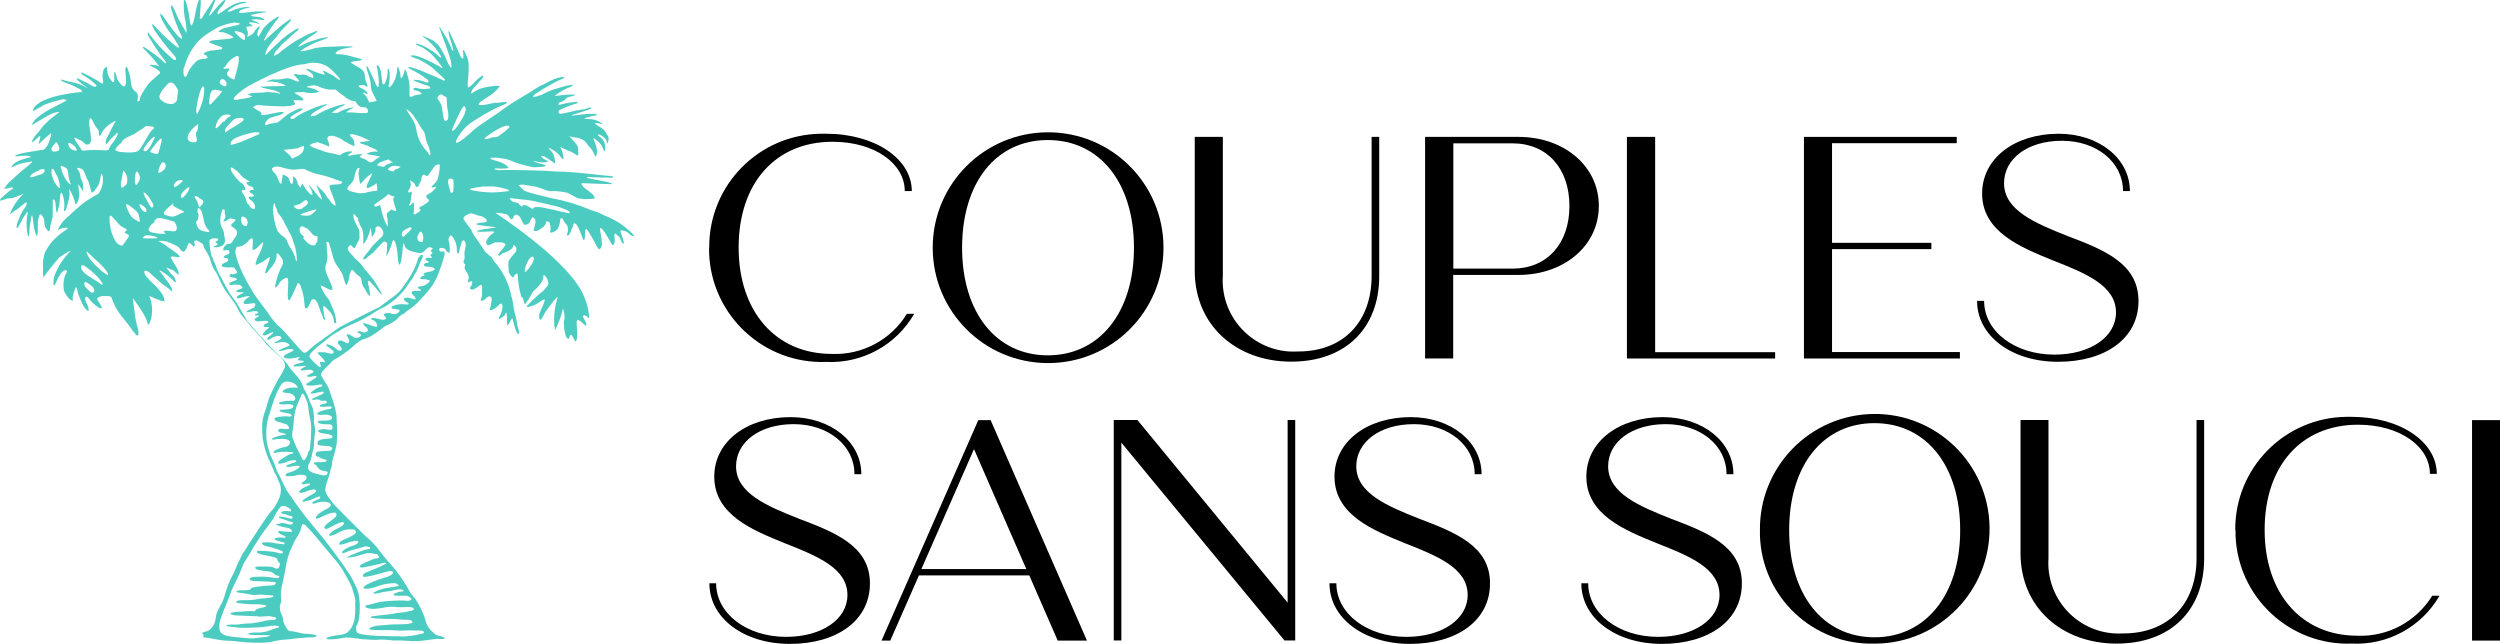 <?xml version="1.0" encoding="UTF-8"?><svg xmlns="http://www.w3.org/2000/svg" id="Layer_1" width="174.41" height="44.9" viewBox="0 0 174.41 44.9"><g id="Group_4487"><g id="Group_4486"><g id="Group_4483"><path id="Path_104103" d="M14.19,44.46s.45.06.71.11.55.1.68.11c.2.02.41.03.61.03,0,0,.54.07.99.1.39.03.88.04,1.1.03s.46-.03.55-.04c.1-.02.19-.04.28-.07,0,0,.34-.07.55-.09.17-.02.43-.03.6-.05l.31-.04.27-.03c.16-.02.43-.04.59-.05,0,0,.66.03.66-.12,0-.02,0-.06-.49-.12-.05,0-.23-.02-.36-.02-.18-.02-.36-.06-.54-.11-.16-.04-.33-.07-.5-.08-.18-.05-.37-.49-.42-.63-.02-.06-.03-.13-.04-.19,0-.08-.02-.16-.05-.24-.02-.04-.08-.16-.1-.21-.03-.07-.05-.15-.05-.23-.01-.09-.02-.18-.01-.27.04-.1.07-.21.09-.32,0-.1,0-.19-.02-.29-.01-.15,0-.29.01-.44.03-.2.07-.4.12-.6.04-.16.11-.46.14-.66l.13-.72c.06-.27.14-.53.24-.78.1-.23.22-.5.26-.59s.13-.24.19-.33.15-.24.19-.33c.06-.11.1-.23.13-.36.01-.07.03-.14.06-.21,0-.01.02-.03.02-.04.01,0,.04-.03.1,0,.05.01.09.04.13.07.05.06.1.12.16.17.08.08.21.23.29.31s.45.53.83.99.76.9.83.99.16.2.2.25c0,0,.2.27.26.38.02.04.16.28.31.54.14.24.27.49.37.76.05.16.13.42.17.58.03.1.05.2.05.31h0c-.02.17-.02.33,0,.5,0,.28-.02.56-.07.83-.04.16-.09.31-.16.46-.08.14-.18.27-.3.38-.15.11-.33.17-.51.19-.22.02-.44.06-.66.11-.3.07-.31.1-.31.12,0,.01,0,.02,0,.03.03.02.06.04.1.05.09,0,.18,0,.27,0,.14,0,.28-.02.42-.04.12-.01.25-.03.37-.06.11-.03.22-.03.33-.02.12,0,.27.02.33.02,0,0,.54.08.75.1.02,0,.23,0,.5.03.24.02.49.01.73-.01,0,0,.44,0,.83.06.18,0,.35,0,.53,0,.1,0,.64.04.89.05h.04c.13,0,.25,0,.38-.01.16-.01.43-.05.59-.07s.42-.06.56-.07c.03,0,.05,0,.08-.01.08,0,.16.01.24.01.29,0,.29-.02.29-.05s.05-.06-.23-.14c-.05-.01-.09-.02-.14-.02-.09-.03-.17-.06-.25-.1-.06-.05-.19-.17-.29-.25-.15-.15-.27-.34-.36-.54-.05-.19-.11-.38-.18-.57-.07-.18-.2-.46-.29-.63s-.24-.4-.31-.52c-.06-.08-.13-.16-.2-.24-.08-.09-.15-.18-.2-.29-.1-.21-.22-.4-.35-.59-.14-.22-.38-.57-.54-.78-.17-.21-.34-.42-.53-.62-.13-.13-.68-.83-.69-.85l-.18-.24c-.09-.1-.25-.26-.34-.36l-.17-.16c-.08-.08-.41-.37-.41-.37-.05-.05-.18-.18-.28-.28s-.31-.31-.47-.47-.43-.43-.61-.61-.45-.46-.62-.64c-.18-.19-.34-.4-.49-.62-.09-.13-.15-.27-.19-.42,0-.1.02-.2.04-.3.04-.17.09-.33.15-.49.05-.13.09-.27.12-.41.03-.13.08-.3.08-.3.04-.1.07-.2.09-.31,0-.1,0-.19.02-.29.05-.21.15-.49.15-.49l.14-.61c.01-.11.03-.25.03-.41s.01-.3.01-.38c0-.03,0-.06,0-.09,0-.09-.01-.6-.04-.98,0-.03,0-.07,0-.1,0-.11-.02-.21-.05-.31,0,0,0,0,0-.01,0-.03-.01-.07-.02-.1-.02-.11-.05-.22-.08-.33-.04-.16-.09-.32-.14-.47,0,0-.17-.5-.2-.57-.04-.14-.09-.27-.16-.39-.06-.1-.17-.25-.22-.33-.02-.03-.13-.23-.13-.23-.16-.18-.06-.28-.06-.28.03-.04.05-.08.07-.12.08-.1.16-.19.24-.27.16-.13.3-.27.42-.43.07-.07.15-.12.23-.17.15-.08.23-.12.23-.12.03-.03.07-.06.11-.08.04-.02.19-.12.34-.23s.32-.23.38-.28c.07-.06.14-.12.2-.18.06-.06.12-.12.18-.17.15-.11.3-.21.46-.3.04,0,.16-.05.25-.08.12-.04.24-.1.35-.16.09-.05.31-.19.48-.31.03-.02.3-.23.34-.26.05-.05.11-.09.18-.13.1-.05.22-.1.31-.15.15-.07.29-.16.42-.26.08-.07.16-.15.24-.24,0,0,.11-.1.11-.1.05-.04.11-.08.17-.09.09-.02.17-.16.27-.22.13-.08.25-.16.36-.25.1-.08.26-.22.36-.32s.33-.34.51-.54.4-.49.51-.63c.14-.21.26-.43.36-.66.1-.22.23-.58.3-.8s.15-.47.17-.54c.03-.09.04-.18.05-.27,0-.03,0-.11-.04-.14-.01,0-.03-.01-.05,0-.04.02-.08.02-.12.02,0,0-.14-.03-.14-.05s-.03-.1-.03-.1c0-.05.03-.1.08-.11.03,0,.06,0,.09,0,.02,0,.04,0,.06,0,.11,0,.2.07.25.16.12.24.25.15.25.15.03-.27,0-.55-.07-.81-.04-.15.03-.31.16-.39.09.08.17.17.22.28.11.2.18.42.19.64-.01.12,0,.25.06.36,0,0,.06.03.09-.06.02-.08.04-.17.05-.25.02-.11.05-.21.09-.31,0,0,.1-.51.28-.21.05.1.06.22.04.33-.03.15-.07.34-.08.42,0,.09,0,.19.01.28.02.09,0,.18-.04.26-.04.07-.04.15,0,.21.03.04.06.07.09.1.01,0,.01.02,0,.03-.02.04-.03.08-.04.12-.01.06,0,.12.01.17.04.08.1.16.15.24.06.08.1.18.12.28,0,.08,0,.16-.03.24-.02.06-.04.12-.04.13s.02.02.04.02.19-.08.25-.07.02.18,0,.23c-.02.06-.05.11-.09.16-.03.03-.05.08-.04.12.01.03.03.05.05.05.02,0,.03,0,.05.02.03,0,.07,0,.1,0,.06-.01.11-.04.16-.07.08-.04.15-.09.22-.14.05-.03.1-.07.14-.11,0,0,.02,0,.05,0,.03.01.06.04.07.07.01.07.01.14,0,.21,0,.08,0,.43,0,.48s-.11.3-.08.34.19-.02.29-.1c.05-.04.19-.2.28-.2s.16.03.15.07c0,0,.08.03,0,.37-.02.08-.03.16-.03.24,0,.05-.1.17-.08.22.02.05.07.08.12.06.1-.04.19-.08.28-.14.08-.06.15-.12.21-.19.05-.06.12-.11.2-.13.04,0,.08.1.09.23-.02.25-.1.5-.24.72,0,0-.09.17.05.1,0,0,.3-.12.37-.3l.09-.12s.02-.1.02.08v.04c.03.13.03.26.02.39,0,.13,0,.26.02.39.01,0,.02,0,.02-.02,0-.01.02-.03.04-.05.03-.03.06-.06.08-.09.02-.04.07-.12.1-.18.02-.05.05-.1.09-.14.01-.01.03-.01.04,0,.01,0,.06.29.16.59.04.17.11.34.21.49.03,0,.15-.07.03-.38-.08-.2-.12-.71-.24-1.08-.1-.31-.11-.82-.24-1.17-.17-.91-.59-1.76-1.21-2.45-.04-.08-.08-.15-.14-.23-.05-.1-.44-.35-.53-.51s-.31-.48-.49-.73c-.13-.17-.25-.35-.35-.54-.02-.06-.05-.13-.08-.19-.07-.1-.14-.19-.22-.29-.09-.1-.2-.29-.28-.39-.22-.27.47-.47.47-.47.14.02.28.07.41.13l.38.09c.1.05.19.12.28.19.04.04.05.1.04.15-.01.05-.11.08-.2.08-.11,0-.22.01-.33.04-.08.02-.17.04-.18.05-.02,0-.03.02-.02.03h0c.07.04.14.06.21.07.12.02.43.06.7.09.16,0,.32.03.48.06-.11.03-.23.05-.35.06-.19.02-.49.07-.67.1-.11.01-.22.05-.33.1,0,.02,0,.03.02.03.03,0,.07,0,.1.01.08.01.16.02.25.01.09,0,.31,0,.49-.02.1-.01.21-.01.31,0,0,.01.01.02.02.02.01,0,.02.02.02.03s-.04.06-.09.08c-.07.04-.14.09-.19.15-.07.07-.13.14-.18.22-.04.06-.07.13-.1.2,0,.07,0,.14.05.2.04.06.02.03.1.06s.4-.21.5-.2c.11,0,.23,0,.34,0,.14-.02.29.04.37.16-.1.16-.22.32-.35.46-.07.06-.13.14-.17.23,0,.04.01.07.03.07.01,0,.02,0,.02.02,0,0,.03,0,.07-.02.04-.03.08-.06.12-.1.04-.05.1-.08.16-.09.08-.02.17-.05.24-.09.08-.04.16-.08.23-.14.05-.03.1-.08.13-.13l.02-.04c.04-.11.06-.16.06-.16l.12.12c.1.11.1.29,0,.4-.09.1-.23.26-.31.37-.08.09-.14.18-.18.29,0,.21,0,.42.02.63,0,.29.34.5.34.5,0-.16.13-.28.28-.31.03.55.11,1.1.26,1.63.07.03.13.1.14.18,0,0,.06.32.13.31.04,0,.09-.09.12-.15s.12-.15.17-.25c.03-.07.26-.45.26-.45.04-.04.16-.15.25-.24.1-.11.2-.22.29-.34.07-.09.12-.2.16-.31.02-.1.03-.2.04-.3l.09.08c.13.13.21.29.24.47,0,.05,0,.1-.02.15-.01.04-.03.08-.06.11-.06.07-.12.15-.13.16l-.1.12-.33.27c-.16.14-.41.37-.56.52s-.27.27-.28.29c0,.01-.02.02-.02.04-.03.06.1.05.1.05l.18-.05c.1-.03.19-.07.29-.11.08-.04.25-.15.39-.24.08-.06.18-.11.28-.15,0,.07,0,.15-.03.21-.04.13-.09.26-.15.38-.06.12-.11.24-.16.37-.07.16-.06.35.02.5.07.03.34-.51.34-.51.23-.35.49-.69.77-1,.08-.13.12-.08.12-.08-.21.65-.29,1.33-.23,2.01h0c.02.05.03.1.03.16,0,.06.01.1.03.1.24-.47.42-.97.54-1.49.12.3.14.63.06.95,0,0,.01.27.02.44.01.13.07.34.1.48s.2.38.26.16c.12-.44.25-.01.3.07.04.06.07.12.09.18,0,0,.01.02.03.02s.03,0,.03-.02c0-.02.02-.03.03-.05.02-.03.04-.06.05-.1.02-.1.02-.2.02-.3,0-.13,0-.42-.03-.65s.01-.4.06-.39c.07.02.13.06.19.1.05.04.13.1.17.14.05.05.11.09.16.14.05.03.08.05.08.04,0-.02,0-.05.01-.07,0-.06-.02-.12-.04-.17-.03-.06-.11-.22-.17-.34s0-.18.16-.13.18.24.22.18c.02-.1.02-.21,0-.31-.04-.35-.12-.69-.26-1.01-.01-.04-.03-.08-.04-.13-.79-2.06-4.38-4.67-6.21-5.9.14,0,.29,0,.43.03.12.02.23.04.35.07.03.03.12.1.16.14s.1.25.21.21.11-.21.14-.24c.04-.04.09-.07.15-.09.04-.01.11.04.16.07.05.03.1.08.13.13.03.05.06.14.09.19.03.06.06.12.1.18.03.04.05.12.09.14s.22-.03.24-.04c.05-.04.1-.09.14-.14.01,0,.15-.36.2-.34.07.03.13.07.17.13.13.21-.16.8-.08.82.08.02.17.02.25-.01.1-.05.41-.27.41-.26l.04-.05c.05-.06.09-.12.13-.19.03-.06.03-.13.04-.13s.02,0,.02-.02,0-.02.02-.02c.07.03.13.06.19.1,0,0,.12.43.04.58-.01.03,0,.07.01.1.03.02.08.03.12.01.06-.02.13-.04.18-.08.07-.04.13-.08.19-.14.12-.2.18-.42.19-.65.01-.03.02-.06.03-.1,0,0,.03-.02.07-.03s.09.03.1.09c.03.07.07.14.12.21.04.06.12.15.17.2.07.17.08.37.02.54-.03.08-.05.15-.04.15.01,0,.02,0,.02.02,0,.01.02.01.04,0,.03,0,.07-.03.09-.05.04-.05.07-.11.1-.17.03-.07.1-.24.15-.37s.09-.25.09-.26.02,0,.06,0c.04.02.08.04.11.07.05.07.1.15.14.23.05.1.15.32.21.49s.12.33.12.34.03.02.07.02.07-.16.07-.36c0-.12,0-.24.02-.35.02,0,.03-.01.04-.03.01-.02.04,0,.07.02s.12.16.2.29.25.43.37.66c.07.15.15.28.25.42.01,0,.03,0,.04,0,0,0,.03,0,.05-.02.03-.02.05-.05.07-.08.03-.04.05-.08.06-.13,0-.09,0-.18,0-.27,0-.11-.04-.37-.08-.57-.03-.12-.04-.24-.05-.37.01,0,.02,0,.02-.02,0,0,0,0,0,0,0-.01.02,0,.05,0,.04.02.07.05.1.08.07.08.13.16.18.24.07.1.21.33.31.51s.19.33.19.34.02.01.05,0c.03-.01.06-.03.08-.05.03-.05.04-.1.05-.16,0-.11,0-.23-.01-.34-.02-.07-.02-.15,0-.22.01,0,.02,0,.02-.02,0-.01.01-.02.02-.02.01,0,.03.02.05.04.07.07.15.14.24.2.03.02.15.37.2.42.09.1.12.03.13.02s-.08-.26-.08-.3-.13-.37-.15-.44-.02-.12-.01-.12.04-.04.08-.03c.08.01.17.03.25.06.05.02.1.04.14.07.07.05.13.1.19.16.05.06.12.09.2.11.05,0,.08-.02.07-.05-.02-.03-.04-.06-.07-.09-.09-.1-.2-.2-.31-.28-.02-.02-.14-.12-.27-.23-.16-.13-.33-.25-.51-.35-.15-.09-.4-.23-.56-.3-.2-.07-.39-.15-.58-.26-.16-.08-.33-.14-.5-.19-.04-.03-.19-.05-.29-.1s-.42-.17-.72-.28-.81-.26-1.13-.34-.67-.15-.79-.17l-.64-.16s-.21-.04-.35-.08-.39-.1-.55-.15c-.14-.04-.27-.09-.4-.15l-.38-.37s.11-.05.28-.04c.33.04.67.09.99.16.26.08.57.19.69.24.14.06.3.07.45.05.34,0,.68.05,1.01.12l.68.37c.17.04.34.06.52.07.15,0,.31,0,.46-.01.11-.02.2-.03.22-.03s.02-.03,0-.08c-.02-.05-.04-.1-.07-.14-.06-.07-.13-.13-.2-.19-.08-.07-.22-.18-.31-.24-.1-.07-.19-.15-.27-.25-.14-.2-.03-.15-.03-.15.03-.02.06-.02.09-.02.03,0,.49.02,1.01.04s.95.03.95.02.01-.02.03-.02.02-.02.02-.03c-.28-.09-.57-.15-.86-.2-.48-.09-.87-.17-.89-.18s-.01-.02,0-.02c.01,0,.02,0,.02-.02,0-.01,0-.02.02-.02s.41.02.88.03.86.02.86.02.01-.02.03-.02.02-.02.02-.04,0-.03-.02-.03c-.04,0-.09-.01-.13-.02-.08-.02-.16-.03-.24-.03-.08,0-.64-.06-1.26-.13s-1.4-.14-1.73-.15c-.16,0-.33-.01-.48-.01-.79-.07-3.19-.14-4.15-.1-.43-.06-.2-.12-.2-.12.08.01.47.01.47.01.15,0,.29-.01.44-.03,0-.01,0-.04-.02-.06-.04-.05-.08-.09-.13-.12-.04-.03-.07-.06-.1-.09-.19-.1-.38-.18-.58-.23-.22-.06-.41-.14-.42-.14s-.02,0-.02-.02c.02-.05.06-.07.11-.07h.24c.15,0,.3.02.44.05.22.02.44.07.65.16.42.18.85.31,1.3.4.11.04.22.06.33.06l.38-.02c.28-.02.41-.02.41-.14-.24-.05-.48-.12-.71-.2-.26-.11-.04-.07-.04-.07.27.08.56.11.84.07,0,0,.11-.07.04-.1,0,0-.1,0-.37-.21-.02-.02-.04-.04-.06-.06-.05-.05.11-.05.13-.06s.1.04.2.11.26.15.37.24c.22.17.25.17.27.17,0-.09,0-.19-.03-.28-.02-.14-.06-.27-.12-.4-.05-.08-.11-.16-.18-.23,0,0-.02-.02-.03-.03-.03-.06-.08-.12-.13-.16.28.1.54.27.74.49.06.06.12.13.17.21,0,0,.23.25.15-.02-.02-.25-.1-.5-.22-.73.04.02.08.05.11.06,0,0,.28.12.37.17.04.02.23.08.28.11.08.04.15.08.23.13.06.04.18.13.21.12s.03,0,.05-.02,0-.3,0-.39c0-.1-.02-.2-.07-.29-.1-.14-.21-.27-.32-.39-.08-.07-.15-.16-.22-.25.01,0,.13.03.26.07s.17.01.34.05c.16.04.31.11.44.2.08.07.15.16.21.25.07.09.14.18.22.26.05.06.1.12.14.19.07.13.14.26.19.4.12-.01.13-.37.13-.37-.03-.29-.11-.57-.25-.83,0-.07,0-.09,0-.09,0,0,.6.34.69.82,0,0,.09.13.11.07.01-.09.02-.17.02-.26,0-.3-.16-.58-.42-.74-.04-.03-.06-.07-.07-.08-.01,0-.02-.02-.02-.03,0-.02,0-.02.03-.03.07-.03.26.11.26.11,0,0,.33.17.33.46,0,.18.09-.06.09-.06.11-.37-.07-.47-.07-.47-.06-.14-.14-.27-.25-.38-.11-.09-.22-.17-.34-.24-.13-.08-.28-.18-.27-.2s.1-.01.12-.02.4.07.41.07.02-.02,0-.03c-.12-.09-.25-.16-.39-.21-.07-.03-.15-.05-.23-.07-.12-.03-.25-.04-.38-.04-.09,0-.18,0-.26-.03,0,0,.01-.02.02-.02.03,0,.05-.02.08-.03.06-.02.11-.04.17-.05.11-.04.23-.07.34-.09.31-.03.28-.09.28-.11-.16-.02-.32-.03-.49-.03-.27,0-.67.06-.9.09-.14.02-.29.03-.44.03.11-.05.22-.09.33-.12.18-.06.51-.16.72-.23.14-.03.27-.09.39-.18,0-.03-.05-.05-.12-.03-.07.01-.14.04-.21.07-.08.04-.17.06-.25.06-.1,0-.2.02-.3.05l-.19.03s-.3.07-.61.14c-.16.04-.32.07-.48.09-.22-.02-.11-.24-.11-.24.19-.1.38-.19.58-.26.22-.09.44-.17.67-.23,0,0,.19-.15-.13-.1-.11.02-.44.06-.44.06,0,0-.58.11-.65.14-.13.05-.03-.17.04-.18.08-.02.16-.04.23-.08.09-.06.17-.14.24-.22.08-.09.63-.14.6-.23-.18-.01-.37,0-.55,0-.05,0-.27.03-.49.05s-.35.07-.37.02c0-.01.06-.05.11-.09.09-.07.18-.13.27-.18.16-.1.32-.19.5-.26.38-.13.35-.21.35-.22-.07,0-.15,0-.22.02-.17.03-.35.07-.51.12-.23.07-.46.13-.57.17-.16.05-.32.12-.48.19-.13.06-.26.12-.38.19,0,0-.12.04-.28.09-.1.03-.2.06-.3.07,0-.01,0-.02-.02-.02,0,0,0,0,0,0-.01,0,0-.04.03-.08.04-.05.09-.1.15-.14.06-.05.23-.12.3-.18.12-.09.24-.16.37-.23l.3-.17c.2-.12.4-.24.61-.33.04-.02.26-.1.38-.17.07-.04.03-.05.03-.06-.05-.02-.11-.02-.16-.02-.19.03-.37.08-.55.15-.24.1-.48.22-.7.35-.3.13-.58.29-.84.48-.39.23-.94.56-1.23.74s-.6.39-.7.47c-.28.23-1.53,1.05-1.53,1.05-.18.14-.5.35-.66.5-.05.05-.11.1-.16.16-.23.19-.43.35-.54.45-.01,0-.02,0-.02,0-.08.07-.16.13-.26.18-.14.09-.24.07-.21-.03.04-.13.1-.25.18-.37.07-.08.13-.17.18-.26.17-.22.36-.42.58-.6.21-.14.65-.43.99-.63.35-.21.71-.4,1.08-.56.26-.11.48-.21.49-.22.02-.02.04-.05.05-.08.02-.03-.03-.05-.11-.04s-.27.03-.44.05c-.1.02-.2.02-.3.01l-.66.14c-.1.02-.19.02-.29.02-.12,0-.19-.03-.17-.07.03-.06.08-.11.13-.15.05-.04.21-.15.35-.24s.36-.23.48-.32c.09-.07.18-.15.26-.23.29-.31.27-.31.27-.31,0-.02-.13-.02-.22-.02h-.17c-.11.01-.68.11-.68.11-.04.02-.09.03-.14.04-.08.02-.15.04-.22.07-.06.02-.2.1-.31.16s-.19.13-.2.13c-.09.03-.07-.02-.07-.02,0,0,0,0,.01-.05.02-.06.05-.12.08-.17.06-.09.13-.17.2-.24.09-.08.19-.23.27-.31.08-.07.15-.15.21-.23.02-.04.12-.15.06-.2-.04-.03-.3.16-.53.39-.13.16-.29.31-.47.43-.05,0-.07-.04-.07-.15,0-.13.02-.36.03-.45.02-.23.04-.54.04-.54,0-.14,0-.28,0-.43,0-.27-.07-.53-.21-.76-.02-.07-.05-.14-.08-.2-.04-.06-.1-.12-.11-.06,0,.06,0,.13.02.19.02.11.02.23,0,.35,0,.07-.07.03-.07.03,0,0-.02-.03-.04-.04-.02-.02-.04-.05-.06-.07,0-.02-.2-.45-.42-.95s-.42-.9-.43-.9-.01.08,0,.18c.02.12.05.24.08.35.03.09.09.25.12.35.04.12.07.24.1.36.02.1.03.18.01.18-.02,0-.03,0-.05-.02-.03-.06-.06-.13-.08-.2-.05-.12-.1-.23-.16-.34-.03-.06-.11-.23-.11-.23,0-.02-.12-.21-.26-.44s-.26-.41-.26-.43,0,0-.02,0c-.01.02-.02.04-.01.06.01.04.03.08.05.12.02.05.08.28.17.51.13.32.26.7.31.85.08.24.21.59.26.81.03.14.04.28.05.42,0,.09-.02.07-.02.07-.06.01-.2-.28-.2-.28-.06-.14-.18-.38-.24-.53-.06-.14-.13-.28-.22-.4-.04-.08-.13-.22-.17-.29-.09-.1-.19-.2-.3-.28-.06-.05-.08-.08-.13-.11l-.07-.04c-.12-.06-.25-.12-.38-.17-.04-.02-.08-.04-.14-.06-.14-.06-.21-.07-.14-.02l.08.06c.5.36.91.82,1.21,1.35.02.07-.06.06-.06.06-.13-.13-.27-.24-.42-.35-.05-.05-.11-.09-.17-.12-.09-.05-.18-.1-.26-.16-.16-.1-.33-.19-.51-.25-.2-.08-.35-.1-.34-.06.05.07.12.11.2.13.13.05.26.12.38.19.11.08.29.21.39.29.1.09.2.19.29.29.03.04.06.07.09.1.13.15.26.31.38.47l.1.14s.02.04,0,.06c-.05.02-.15-.09-.15-.09-.32-.18-.77-.4-1.1-.55-.19-.09-.39-.16-.59-.21-.29-.06-.37,0-.37,0-.03.07.57.25.57.25.3.15.59.32.86.52l.15.12c.32.29.62.56.79.72.06.14-.02.12-.02.12-.04.02-.12-.04-.12-.04,0,0-.24-.12-.54-.25s-.56-.23-.58-.24c-.34-.16-.7-.29-1.06-.39-.16-.05-.19.01-.19.01-.05.04.13.11.13.11.17.07.33.16.48.26,0,0,.16.07.25.15.04.02.08.04.11.06.13.09.26.19.39.29,0,.01.01.02.02.04,0,.01.02.08.02.09s-.01.04-.07.05c-.1-.01-.2-.04-.29-.09l-.23-.06c-.11-.02-.23-.04-.35-.04.01,0-.15-.03-.09.04.02.03.32.14.33.15s.04,0,.07.02c.07.03.15.06.23.09.07.03.23.07.37.11,0,0,.27.17.1.2l-.37.03c-.14,0-.28,0-.42-.05,0,0-.32-.12-.34.08,0,.05.3.1.38.13.07.04.14.09.2.15,0,.01,0,.03.01.04,0,.01-.49.08-.52.1-.05.03-.09.06-.15.07-.04.01-.08.02-.12.02-.02,0-.04-.02-.06-.03-.01-.1-.01-.21,0-.31,0-.19,0-.39-.02-.58-.03-.2-.07-.4-.13-.59-.03-.13-.07-.25-.14-.37,0,0-.06-.02-.06.02,0,.04,0,.08-.02.12,0,.02-.03.09-.04.13-.02.06-.04.12-.07.18-.04.07-.09.14-.12.14s-.03-.17-.05-.32c-.03-.16-.08-.31-.15-.45,0,0-.06-.09-.07.06,0,0-.01.13-.01.23,0,.03-.03.1-.03.16,0,0-.06.23-.07.28-.02.08-.05.15-.09.22-.04.07-.08.14-.1.19-.03.06-.07.11-.12.16-.17.19-.18.02-.18.02,0,0,.03-.13.06-.29.02-.19.03-.38.02-.58,0-.13-.04-.25-.1-.36-.07-.02-.03.21-.05.38-.02.16-.06.33-.11.49,0,0-.1.24-.14.24-.03,0-.06,0-.08-.02-.03-.09-.05-.17-.06-.26,0-.12-.02-.25-.04-.37,0,0-.01-.14-.01-.14s-.03-.14-.08-.3c0,0-.09-.28-.25-.24.09.36.14.72.16,1.09,0,.05,0,.11,0,.16-.01.11-.02.23-.02.24s-.02.03-.05.02c-.04-.03-.07-.06-.09-.1-.04-.07-.07-.14-.1-.22l-.15-.33c-.04-.1-.1-.22-.13-.29-.01-.05-.23-.44-.23-.44-.02-.09-.06-.08-.06-.08-.01,0-.03.01-.03.02,0,.01,0,.1.02.18s.14.43.17.54.05.22.08.32c.02.09.03.17.03.26,0,.04.01.1.01.18.03.18.1.35.19.5.08.14.15.28.21.43-.04,0-.08.02-.12.03-.08.02-.15.04-.23.05-.07.01-.14.02-.16.02-.04-.05-.07-.11-.09-.17-.03-.09-.08-.17-.13-.25-.04-.05-.09-.09-.14-.13-.04-.03-.08-.07-.08-.09,0-.02.01-.04.04-.04,0,0,.01,0,.02,0,.04.01.25.12.27.1-.01-.06-.04-.12-.08-.17-.07-.06-.14-.11-.21-.16-.1-.05-.21-.11-.25-.12-.16-.09-.07-.14-.07-.14.05-.02.1-.03.15-.03.07,0,.13,0,.2,0,.04.01.08.03.11.06.02.02.05.04.08.05.06.05.05-.04.05-.04-.01-.09-.04-.17-.08-.25-.06-.14-.1-.29-.1-.44,0-.11-.02-.21-.07-.31-.06-.08-.13-.15-.21-.21-.07-.05-.2-.12-.28-.17-.09-.05-.19-.11-.28-.17l-.15-.11s.05-.03.14-.05.25-.04.35-.05c.07,0,.14-.02.2-.04.01-.01.03-.02.05-.02.02,0,.04-.01.04-.03h0s-.01-.04-.02-.04-.33-.08-.7-.18c-.22-.07-.45-.12-.67-.14l-.34-.02s-.17-.04-.08-.11c.04-.05.09-.09.14-.12.1-.05.2-.09.31-.13.11-.04.72-.12.72-.14,0-.08-.24-.03-.27-.04s-.45,0-.53-.01-.27.02-.42.02c-.35,0-.29.02-.82.03-.14.01-.36.04-.5.06s-.4.13-.67.18c-.21.04-.42.09-.43.03.45-.31.94-.56,1.45-.73.1-.04.2-.08.3-.11.06-.01.11-.04.16-.07.07-.03-.07-.03-.07-.03h-.02s-.03,0-.04,0c-.3.04-.59.11-.87.22l-.07.02c-.13.04-.26.08-.39.14-.08.04-.19.08-.33.15-.06.03-.11.06-.17.09-.1.06-.08,0-.08,0,.06-.13.19-.21.38-.37.02,0,.04-.02.06-.03.09-.06.18-.13.26-.2.12-.08.24-.16.36-.23.07-.04.14-.09.2-.15,0,0,.19-.17-.09-.06-.33.12-.64.26-.94.43l-.47.26c-.24.15-.47.31-.69.48-.15.1-.29.21-.42.33-.08.1-.14.09-.22.14,0,0-.15.11-.16.03.02-.1.07-.19.12-.27.04-.06.27-.26.31-.33.08-.16.32-.3.57-.55s.57-.51.61-.54c.04-.03.07-.06.1-.1.02-.02.03-.04.03-.06,0-.01-.05-.02-.09-.01-.07.02-.14.06-.2.1-.04.02-.25.17-.5.33-.33.25-.63.53-.92.82-.31.29-.57.56-.57.57s-.01.01-.02,0c-.02,0-.03-.02-.03-.04,0-.03,0-.06.01-.09,0-.04.05-.14.09-.23.05-.1.11-.21.18-.3.12-.16.24-.31.38-.46.09-.1.18-.2.25-.32.04-.06.16-.19.19-.23s.14-.14.19-.2c.02-.03.11-.12.19-.19.08-.08.16-.16.23-.25.02-.04.12-.11.05-.18-.33.2-.64.43-.93.7-.47.4-.85.77-.85.77s-.07.05-.08,0c0-.02,0-.03.02-.04.01-.01.1-.2.17-.35.05-.1.13-.19.18-.28.1-.14.25-.37.25-.37l.18-.25s.05-.05.08-.08c.07-.07.12-.14.16-.23.02-.08-.06-.04-.18.03-.16.09-.55.39-.55.39l-.25.25c-.06.06-.11.13-.15.2-.06.12-.09.14-.13.22-.03.07-.08.13-.11.19s-.06.1-.08.07c-.03-.05-.04-.1-.05-.16,0-.11.03-.22.08-.32.06-.12.13-.22.09-.24s-.27.2-.31.27c-.09.13-.11.23-.27.32s-.19.1-.19.11-.07.04-.08.04-.02,0-.02-.02c.01-.04.02-.08.03-.13.01-.07.01-.14,0-.21-.05-.09-.08-.2-.1-.3,0-.03.03-.04.03-.04.09,0,.27-.05.29-.04.07.03.09,0,.09,0,.03-.07-.2-.19-.2-.19-.04-.06.01-.08.01-.08.17,0,.35.02.52.07,0,0,.15.07.16.04-.02-.04-.05-.07-.09-.09-.13-.07-.27-.13-.42-.18-.02-.02,0-.02.01-.03.17-.03.35-.03.52,0,.22.04.35.04.35,0-.11-.1-.25-.16-.4-.18l-.4-.04s-.09-.03-.12-.05c-.04-.03-.02-.06.03-.07.05,0,.09-.02.14-.03,0,0,.16-.03.2-.04.08-.02.22-.04.29-.06s.39-.04.4-.04,0-.02-.04-.04c-.15-.02-.29-.02-.44-.02-.06,0-.17,0-.24,0l-.28.03c-.08,0-.23.03-.34.04-.17.02-.34.03-.51.03-.11-.01-.07-.06-.05-.1.04-.05.09-.08.14-.11.1-.04.2-.07.31-.1.11-.03.27-.04.28-.08-.15-.03-.31-.03-.47.01-.16.03-.32.06-.47.11-.1.03-.2.07-.3.12-.07.04-.15.06-.23.07-.05,0-.08,0-.08-.02.06-.07.13-.13.21-.18.14-.1.28-.18.43-.26.15-.06.3-.1.46-.13.14-.02.24-.06.24-.08s-.07-.03-.16-.02c-.1,0-.2,0-.31.03-.13.03-.26.07-.39.13-.16.08-.32.16-.47.26-.12.08-.31.22-.44.31l-.05.02-.05.03-.11.09c-.06,0-.07-.05-.07-.1.07-.17.17-.32.3-.45.13-.13.23-.3.28-.48,0-.07-.28.16-.6.52-.25.28-.47.63-.57.6.09-.19.4-.93.49-1.2.02-.09-.03-.07-.03-.07-.06.02-.13.16-.13.16l-.08.13c-.04.07-.1.17-.15.25-.07.11-.26.37-.39.58s-.23.38-.23.37-.12.03-.11-.04c0-.01-.02-.03-.01-.05s.02-.18.03-.36.02-.4.04-.51c0-.09.01-.19,0-.28,0-.05,0-.16-.06-.17-.04,0-.12.18-.18.41s-.13.54-.15.68c-.03.18-.07.36-.12.54-.05.14-.12.26-.15.26s-.09-.2-.12-.45c-.04-.3-.09-.6-.16-.89-.03-.15-.08-.3-.16-.44-.01-.02-.04-.02-.06-.01-.02.01-.02.03-.02.05-.02.39,0,.79.06,1.17.09.34.13.7.13,1.05,0,0-.02,0-.03-.01l-.53-.92c-.02-.05-.05-.11-.07-.16-.04-.1-.14-.32-.22-.5-.04-.11-.1-.22-.18-.31-.02,0-.04.03-.05.05-.01.05,0,.1,0,.15.01.06.03.12.06.18.16.59.38,1.16.65,1.71.03.07.05.14.06.21,0,.07-.08.02-.19-.06-.1-.09-.19-.18-.26-.29-.2-.23-.38-.46-.55-.71-.14-.24-.31-.46-.5-.66-.03,0-.04.09,0,.2.05.15.12.3.21.44.08.13.21.38.38.61s.28.41.31.43.13.22.17.28c.02.04.07.11.11.16,0,0,.23.32,0,.24-.5-.39-.97-.81-1.4-1.28-.04-.04-.08-.09-.11-.12-.04-.05-.09-.1-.14-.14,0,0,0,0-.01,0-.09-.08-.14-.09-.12-.02.05.13.11.26.19.38.39.59.82,1.15,1.3,1.67.04.05.08.1.12.15,0,0,.09.14.06.18,0,0,0,.05-.05.06-.03,0-.06,0-.09-.01-.68-.55-1.28-1.19-1.78-1.9,0,0-.06-.03-.06.01,0,.05.01.1.03.15.01.02.03.07.05.1.3.54.65,1.06,1.02,1.55.31.34.12.34.13.33-.45-.43-.95-.81-1.48-1.14,0,0-.13-.02-.07.07.41.39.79.82,1.13,1.28-.03.01-.13-.06-.21-.07-.1-.02-.29-.03-.37-.04s-.11.01-.06.06c.09.05.19.1.28.14.09.05.18.1.26.16.05.04.1.08.14.13.01.03.02.07.02.11,0,.03-.11.06-.16.13-.07.07-.14.13-.21.19-.07.06-.21.19-.28.25-.08.08-.15.16-.22.24,0,0-.26.39-.32.49-.03.05-.15.3-.18.34-.03.06-.05.13-.05.2,0,.06-.03.11-.07.11-.03,0-.06,0-.09-.02-.01,0-.02-.02-.02-.03,0-.02.01-.03.02-.04.02-.02.03-.05.03-.07,0-.02,0-.1,0-.18,0-.07,0-.14-.03-.2-.03-.04-.06-.08-.11-.11-.05-.04-.1-.09-.15-.14-.06-.07-.11-.16-.14-.25-.03-.11-.05-.23-.06-.34-.02-.21-.06-.41-.12-.61-.03-.09-.08-.25-.1-.3-.06-.16-.12-.09-.14-.07-.02.08-.03.15-.02.23,0,.02.01.17.03.33s.02.36.02.45c0,.09-.02.17-.05.25-.03.05-.08.07-.13.06-.06-.03-.12-.07-.16-.12-.07-.08-.13-.17-.19-.26-.04-.06-.08-.12-.11-.19-.02-.13-.05-.25-.09-.37,0,0-.09-.1-.1-.01s0-.02,0-.02c0,.17,0,.34.01.51,0,0-.01.08-.02.12s0,.04-.03.04c-.13,0-.18-.16-.29-.29-.09-.16-.15-.35-.15-.54,0-.08-.02-.16-.03-.23-.03,0-.07.01-.09.03-.05.04-.09.09-.13.14-.04.13-.07.26-.08.39,0,.15,0,.3.04.45.01.06-.01.12-.07.16-.45-.3-.92-.56-1.41-.78-.11.03-.03.1-.03.1l.13.1c.34.19.65.42.92.7,0,0,0,0,0,0-.02.02-.03.05-.02.07,0,.02-.09.03-.21,0h-.02c-.26-.17-.54-.32-.82-.44-.06-.03-.12-.06-.18-.09-.03-.01-.06-.02-.09-.03,0,0-.02,0-.02,0h0s-.05.03,0,.08c.09.09.23.22.33.3.05.04.1.08.16.11.08.06.17.12.26.18l-.17-.07s0-.01,0-.01c-.4-.2-.83-.33-1.27-.39h0c-.08-.03-.16-.05-.23-.07-.07-.03-.15-.05-.23-.05,0,.01.01.03.03.03.02.01.03.03.02.05.14.09.28.15.44.2.09.03.18.07.26.09.17.08.42.21.67.34.03.03.05.06.06.1,0,.02,0,.04.01.06h0s0,.03,0,.01,0,0-.01,0c0,0,0,0,0-.01,0,0-2.94.21-3.39,1.2-.1.12.04.11.04.11,0,0,.13-.07.31-.17.1-.06.26-.14.41-.24.44-.17.9-.31,1.37-.4.03.02.06.03.09.03.04,0,.07.02.07.03s0,.02.02.02.02,0,.02.01c-.13.08-.26.15-.39.21-.18.09-.45.23-.67.35h-.01c-.35.18-.67.4-.98.65h0s-.01.01-.02.02c-.13.1-.23.23-.31.38-.02.03-.04.05-.04.05s-.02.02-.02.03.06.01.12-.02l.15-.1c.3-.17.83-.51,1.18-.67l.1-.03c.1-.03.21-.05.32-.07.03,0,.05,0,.05.02s-.01.02-.02.02c-.01,0-.03.01-.04.03-.07.06-.14.12-.22.17-.11.08-.29.22-.39.31s-.27.25-.36.34c-.1.11-.2.23-.29.36-.04.07-.09.13-.15.18-.01,0-.02.02-.02.03h0c-.06.06-.11.13-.16.19-.02.01-.03.02-.04.04-.03.04-.06.09-.09.14-.07.09-.11.2-.13.31.19-.12.37-.28.52-.45.05,0,.08,0,.08,0l-.03.23s-.01.04-.02.05c-.05.14-.07.25-.05.25.06-.02.1-.06.14-.11.02-.02.03-.04.05-.06.11-.1.41-.38.6-.53,0,0,.02-.01.03-.01.01,0,.02,0,.02-.02,0-.01,0-.02.02-.02,0,0,0,0,0,0,0,.11-.03.22-.06.32-.04.17-.1.33-.17.49-.06.1-.12.19-.2.28-.02.03-.05.05-.08.07-.47.06-1.51.25-1.51.25h.02c-.11.03-.24.06-.32.09-.08.02-.16.05-.22.11.1.02.2.03.31,0,.17-.01.38-.03.46-.03.09,0,.19.02.28.05.03,0,.06.02.08.05-.39.09-1.09.27-1.28.57l-.07.1s0,.07,0,.07c.08-.05.2-.11.2-.11.03-.02.3-.12.37-.16.41-.1.65-.13.85-.17,0,.03,0,.07-.03.09-.08.07-.29.26-.47.4s-.48.4-.66.57-.4.36-.47.43c-.07.08-.13.15-.19.24-.03.04-.06.09-.1.12-.01.01-.02.03-.02.05,0,.02.07.02.15,0l.3-.07c.09-.02.16,0,.16.03,0,.02,0,.04-.02.06-.02.02-.05.03-.07.05-.06.03-.12.06-.17.1-.05.04-.16.14-.24.22H.4c-.21.17-.45.35-.39.46.23-.09.24-.06.53-.17.21,0,.43-.03.62-.13.27-.11.48-.19.47-.18,0,0-.01.02-.02.02-.42.39-.74.89-.93,1.43,0,0,.14-.11.33-.27.05-.03.11-.06.16-.09.08-.06.2-.16.28-.22s.2-.16.26-.21.13-.08.13-.07.01.02.02.02.01.05,0,.1c-.02.07-.04.13-.08.19-.03.06-.12.17-.19.27-.12.21-.22.43-.3.65-.06.13-.11.27-.13.42,0,0-.02.15.05.16,0,0,.09-.15.18-.3.07-.11.13-.23.18-.36.1-.17.3-.44.3-.44,0,0,.09-.1.06.04-.09.42-.1.85-.04,1.27.03.16.05.34.07.34.07,0,.08-.12.08-.23s.02-.2.02-.25c0,0,.02-.2.02-.22.04-.23.06-.35.1-.61.01-.08.02-.17.07-.14,0,0,.03.16.04.22s.07.56.07.56c.03.2.08.39.16.57.02.09.08.08.08.08.04-.23.05-.46.04-.69,0,.05,0-.33,0-.33.03-.16.07-.32.13-.47.03-.05.08-.02.08-.02s.16.2.16.2c.05.1.08.2.08.31,0,.13.02.25.06.37.04.08.09.16.15.22.06.06.1.1.1.09s.01-.03.03-.03c.02-.01.04-.03.05-.05.01-.05.02-.1.02-.14,0-.1.02-.2.05-.3.05-.15.08-.29.11-.44.02-.14.02-.29.02-.43,0-.17,0-.45,0-.62s-.03-.24.09-.21c.17.05.07.93.22.91,0-.05.04-.1.15-.53l.05-.5c0-.12.02-.24.06-.35.02,0,.03,0,.05,0,.02.04.04.08.06.12.09.24.13.49.13.75,0,0-.01.27-.03.37,0,0,.01.09.11,0,.09-.25.17-.51.23-.77h0c.07-.23.07-.48.02-.72,0,0,0-.01,0-.02.22.33.37.7.45,1.09.1-.03.16-.21.2-.31.05-.18.07-.36.05-.54-.02-.19-.04-.38-.08-.57.07.07.13.15.18.23.06.08.11.16.16.25,0,0,.01.02.02.02.01-.12.01-.24,0-.36,0-.14-.03-.28-.09-.41-.05-.06-.08-.14-.09-.22-.01-.1-.03-.2-.06-.3-.03-.08-.07-.16-.12-.22-.03-.03-.06-.07-.08-.11,0,0,.05-.02.11-.02.13.02.24.07.34.16.08.15.15.31.2.47.02.08.06.16.11.22.08.15.13.31.16.47.03.13.06.26.11.39.01,0,.02,0,.02.02,0,.01.03,0,.07-.03.06-.05.12-.1.16-.17.05-.06.15-.21.23-.32.09-.25.15-.51.18-.78,0,0,.02,0,.05.02.03.02.05.05.06.09.05.27.03.55-.06.81-.04.12-.09.24-.16.36-.02.03-.07.08-.12.13-.52.26-1,.59-1.43.98-.1.08-.21.18-.33.29-.1.09-.18.17-.26.24h0l-.07.06c-.3.25-.54.57-.71.93,0,0,.16-.07.36-.14.07,0,.14-.02.2-.02.08,0,.15,0,.15.03s-.06.07-.13.12-.25.17-.39.28c-.17.13-.33.28-.48.43-.14.15-.27.32-.38.49-.03.04-.05.09-.08.14-.13.17-.2.37-.22.58-.02.08-.04.17-.05.26-.01.13-.01.26,0,.39v.42c.02.3.03.33.03.33.35-.5.73-.97,1.13-1.42l.1-.06c.07-.05.2-.13.28-.19.09-.06.19-.11.29-.15.03-.01.07-.03.11-.03-.5.47-.88,1.05-1.12,1.69,0,.02-.02.05-.03.07-.05.18-.07.37-.06.55,0,.05.02.09.03.1s.07-.04.1-.11c0,0,.08-.19.12-.26h0s.1-.21.1-.21c.03-.07.13-.18.15-.25.14-.18.27-.24.34-.24.03,0,.05.02.08.03.04.03.03.1-.02.16-.07.11-.12.23-.14.36-.08.3-.09.61-.02.91,0,0,.25.56.57.67.07.02.02-.13.03-.25.02-.15.06-.3.12-.44.05-.12.09-.22.09-.23s.02-.02.05-.02c.05.15.09.29.12.44.09.25.19.5.3.73.08.17.19.32.32.44.03,0,.1.05.11.05,0-.08,0-.16-.01-.23-.04-.14-.1-.28-.17-.4-.06-.1-.07-.33-.02-.36s.12.02.14.01c.2.3.47.56.78.75.23.07.21-.03.21-.03-.03-.08-.16-.28-.16-.28-.3-.38-.1-.4-.1-.4.13-.08.28-.12.43-.11.26-.01.48.03.49.09.16.47.39.92.7,1.31.14.17.49.59.59.75.14.21.29.4.46.59.03,0,.12.09.14-.07,0-.14,0-.29-.05-.43l-.06-.21c-.05-.24-.1-.43-.11-.51h0v-.03l-.18-1.35s1.05,1.35,1.05,1.87c.08-.03.13-.09.15-.17.03-.08.09-.28.1-.33.1-.51.05-1.03-.14-1.51.01,0,.53.24.72.3.11.05.23.07.35.07,0-.02-.01-.05-.02-.07-.02-.03-.02-.06-.02-.09-.01-.07-.03-.14-.06-.21-.05-.11-.12-.21-.2-.31-.07-.09-.25-.31-.34-.39-.16-.16-.48-.47-.48-.47-.06-.09-.18-.19-.22-.26-.04-.07-.06-.15-.09-.23-.01-.05,0-.08.09-.1s.26.09.38.22.38.32.52.47c0,0,.28.25.31.27.11.07.34.22.48.34.02.04.04.06.06.06h0s.05.05.06.08c0,0,.31,0-.53-1.02.02-.02-.34-.41-.3-.44s.47.28.47.27l.23.19.06.06c.06.05.12.1.16.14l.09.11s.06.04.1.04c.04,0,.04-.02.02-.09-.02-.09-.06-.17-.1-.25-.07-.08-.14-.16-.22-.23-.1-.14-.33-.43-.33-.43,0-.03.1.03.1.03.06.02.11.04.16.07.07.01.14.04.2.07.08.06.16.12.23.19.05.05.11.1.17.14,0-.08,0-.16-.03-.23-.04-.15-.11-.28-.19-.41-.04-.06-.09-.12-.11-.16l-.24-.44s.01-.01.02-.02c.06-.02.13-.03.2-.02.07,0,.21.03.3.05s.14-.02.1-.08c-.06-.08-.13-.16-.21-.21-.07-.05-.22-.16-.32-.23-.06-.05-.13-.1-.21-.14l-.29-.22s-.17-.09-.25-.14c-.05-.04-.11-.07-.16-.1-.01,0-.02,0-.02-.02.09-.01.17-.01.26,0,.09,0,.19.02.28.04.02,0,.03.01.05,0l.12.07c.07.02.14.04.2.07.06.03.19.09.3.14.11.05.2.12.27.21.04.06.08.12.14.17.04.03.09.04.14.05.04,0,.14-.13.21-.29s.14-.3.14-.31.05,0,.12.03c0,0,.16.16.23.22.04-.03.07-.07.08-.12,0,0-.04-.18-.05-.2-.04-.1.13-.15.23-.09l.21.12.12.07s.07.04.14.32h0s.1.15.23.37c.1.18.18.37.23.57.03.11.06.21.1.31.08.15.16.3.26.44,0,0,0,.01.01.02.05.09.1.17.12.22.15.37.34.73.55,1.07,0,0,.3.4.35.47.07.1.25.36.33.47s.23.47.38.68c.09.12.18.23.27.33h0s.05.07.08.09c.14.15.38.5.63.74,0,0,.41.44.71.8.03.05.06.1.1.15.06.06.21.21.34.32.08.07.67.6.67.6.13.13.22.28.27.45.01.07,0,.14,0,.21-.05.11-.1.22-.16.32-.08.14-.15.28-.19.34-.07.1-.14.2-.19.31-.03.05-.16.32-.16.32-.1.16-.26.54-.26.54-.06.1-.11.21-.15.33-.05.14-.09.28-.13.42-.05.2-.11.4-.19.6-.09.26-.14.53-.16.8-.01.32,0,.64.03.95.05.31.12.62.21.92.1.3.21.58.35.87.12.25.19.41.2.44.02.07.05.14.09.21,0,0,.11.18.12.21.07.21.16.41.26.61.02.09.03.18.04.27.01.19-.01.38-.07.56l-.13.32c-.12.23-.26.46-.26.46-.18.2-.35.41-.51.63-.26.38-.67.99-.91,1.37s-.38.58-.38.58c-.09.15-.18.3-.18.3.02-.04-.06.11-.12.18-.07.08-.12.18-.17.27-.07.17-.16.34-.25.51-.03.05-.1.23-.12.28-.06.17-.14.35-.22.51-.08.13-.14.27-.21.41-.17.38-.31.77-.41,1.17-.04.14-.1.28-.16.41-.1.2-.2.37-.2.37-.03.05-.09.17-.13.26-.05.12-.08.25-.1.38-.01.12-.04.25-.08.37-.04.12-.1.23-.17.33-.06.07-.13.14-.2.2-.06.04-.14.08-.21.1,0,0-.5.1-.21.2M24.2,38.91s.03.02.23-.03c.15-.01.3-.04.45-.08,0,0,.69-.21.74-.21.17-.01.34,0,.51.05.09.02.18,0,.22.06,0,0,.11.12.09.18-.02.08-.26.07-.38.12s-.39.16-.59.25c-.08.04-.35.16-.36.22,0,0-.12.21.42.08.2-.05.53-.11.75-.16.02,0,.39-.09.42-.11,0,0,.23-.06.25.03-.31.17-.63.32-.96.44-.36.16-.77.26-.65.47.08.15,1.73-.39,1.85-.38,0,0,.23,0,.22.07,0,0,.07.12-.22.26-.03,0-.06.02-.09.04-.04.02-.07.03-.11.04-.04,0-.29.09-.56.18-.24.08-.47.17-.7.28,0,0-.73.35-.14.37.2-.02.4-.06.6-.12.33-.14.67-.23,1.03-.26.12-.02.25-.02.37-.01,0,0,.38.15.15.2-.19.05-.39.08-.59.1l-.35.06c-.05.02-.11.03-.16.05-.12.03-.24.07-.36.13-.06.03-.11.06-.17.08h0s-.05.03-.05.06c0,0,0,0,0,0,0,.01,0,.02.01.03.04.03.18,0,.24,0,.12-.03.31-.07.42-.1,0,0,.48-.06.58-.08.17-.05.35-.08.53-.11.15,0,.28.03.31.1.01.08-.18.04-.34.09-.35.11-.35.16-.35.17,0,.04.02.07.05.07.21.03.43.03.65.02.18-.03.37.03.51.16,0,0,.08.1,0,.14-.1.05-.21.07-.32.05-.17-.02-.35-.02-.49-.02-.21,0-.75.04-.75.04,0,0-.37.03-.56.06-.13.02-.21.05-.32.07s-.17.06-.43.12c-.07.02-.27.03-.31.09,0,0,0,.02,0,.03.02.04.04.07.07.09.06.03.13.05.2.06.1.02.19.03.29.03.23-.01.46-.04.69-.08.32-.08.65-.09.97-.04.08,0,.22,0,.4,0s.36-.02.44-.01c.09,0,.17.02.26.05,0,0,.15.11-.02.18-.08.03-.17.05-.25.06l-.31.07c-.07.01-.15.02-.22.02-.2.01-.39.05-.59.09-.15.03-.44.06-.82.1-.23.02-.46.05-.69.09-.02.01-.03.04-.04.06,0,.03,0,.05.47.08.24.02.55.03.68.03s.25,0,.39,0c0,0,.36.02.52.04.14.02.27.02.41.02,0,0,.4-.04.44.17.01.1-.47.14-.72.14-.48,0-.74.02-.82.02-.03,0-.41.05-.67.06-.27,0-.53.06-.77.18,0,0-.15.1.14.13.25.02.5.03.75.02.32-.01.63,0,.95.02.18.02.37.03.56.01,0,0,.43-.02.74,0,.13,0,.27,0,.4,0,.11.01.22.03.24.11.03.13-.26.11-.43.17-.33.08-.66.12-1,.14-.07,0-.24-.02-.37-.02s-.33,0-.45,0c-.63-.02-.66-.03-.89-.02-.25-.02-.68-.04-.99-.09-.19-.01-.37-.06-.53-.14-.04-.04-.06-.09-.06-.15,0-.05,0-.1-.02-.15,0-.04,0-.09.01-.13.02-.07.06-.13.09-.19.03-.06.06-.13.07-.19.05-.24.08-.48.08-.72.01-.15.02-.3.01-.44-.01-.2-.03-.41-.05-.56-.04-.29-.14-.57-.29-.83-.14-.34-.32-.66-.54-.95-.06-.1-.12-.2-.19-.3-.07-.11-.44-.6-.81-1.11s-1.03-1.33-1.46-1.83-1.06-1.35-1.41-1.87c-.17-.25-.22-.33-.35-.51-.08-.11-.17-.37-.22-.43-.1-.23-.26-.53-.27-.56,0,0-.14-.24-.2-.39s-.06-.2-.18-.5c-.14-.35-.28-.58-.28-.61,0-.06-.02-.12-.05-.17-.02-.05-.07-.21-.11-.36-.05-.19-.08-.37-.1-.57-.02-.2-.02-.39-.01-.59,0-.17.04-.43.06-.58.04-.2.09-.39.16-.58.06-.17.13-.38.15-.46v-.04c.08-.17.13-.35.18-.53.05-.1.09-.2.13-.31.04-.12.09-.23.16-.33.04-.11.1-.21.16-.31.05-.08.11-.15.19-.21.09-.04.18-.06.27-.06.1,0,.19.02.28.04.08.03.16.07.24.11.06.05.12.1.17.17.01.02.03.04.04.06,0,.02-.01.05-.03.05-.01,0-.07-.01-.12-.01s-.1,0-.16,0c-.07,0-.14,0-.21.01l-.2.04c-.08.02-.16.06-.23.11-.05.05-.1.08-.1.12,0,.06.12.08.34.1.1,0,.21.03.3.07.07.04.14.1.19.17.03.04.04.09.05.14,0,.06-.05.12-.1.16-.07.02-.17-.01-.3,0-.15,0-.24.02-.31.02-.09.01-.18.03-.26.06-.07,0-.14.04-.18.1,0,.03.05.09.5.07.16-.02.33-.01.49.04.03.05.03.1.01.15-.02.07-.18.14-.41.16s-.44.03-.46.03c-.05,0-.08.02-.08.05s.03.06.09.08c.09.04.19.06.29.07.16.03.25.05.28.06,0,0,.22.06.19.17-.08.04-.17.05-.26.03-.21-.02-.41,0-.62.03-.27.04-.31.07-.31.1,0,0-.11.19.41.29.03,0,.1.04.16.06.09.02.17.05.26.08.05.03.1.08.13.13.02.04.04.08.05.13,0,0,0,.01,0,.02-.02.02-.06.04-.09.04-.09.01-.18.01-.27,0-.07-.01-.15-.02-.17-.02s-.22-.02-.23.13c-.01.14.3.17.3.17.06.02.11.03.17.04.02,0,.08.04.05.06-.03.05-.13.02-.25.05-.17.03-.33.08-.49.14-.14.06-.22.08-.23.13,0,0,.01.07.2.03.16-.03.32-.04.48-.04.13,0,.25,0,.38.04.07.02.14.06.19.12.03.04.04.1.02.15-.03.06-.07.12-.12.16-.07.05-.15.09-.24.1-.1.01-.2.04-.29.07-.13.04-.25.09-.36.15,0,0-.18.09-.13.16.04.04.09.04.14.02.11-.04.22-.06.34-.06.18,0,.41-.01.5-.01.09.02.18.03.28.03.07-.02.1,0,.11.06-.02.04-.13.04-.17.05-.11.04-.21.09-.3.15-.1.07-.25.15-.34.21-.1.06-.2.14-.22.22,0,0-.1.13.13.11.12-.02.24-.05.35-.09.11-.05.22-.09.33-.12.11-.03.22-.03.33-.03.05,0,.09.03.11.08-.02.04-.13.08-.28.12-.01,0-.38.14-.4.16,0,0-.16.16.25.09l.36-.06c.08,0,.16-.01.24,0,.02,0,.04,0,.05.02,0,.02,0,.03,0,.05-.05.07-.11.13-.18.17-.14.08-.29.15-.45.2-.03.01-.34.08-.34.17,0,0-.08.15.27.11.09,0,.18,0,.26-.01.08-.02.2-.05.27-.06.09-.02.18-.03.28-.03.07,0,.15.01.22.03.04.01.08.03.12.05.03.03.04.06.04.1,0,.05-.02.11-.05.15-.05.06-.1.11-.17.15-.02.01-.13.08-.13.13,0,.01,0,.02.01.03.1.03.2.03.3,0,.09-.03.18-.03.27-.01.07.1-.22.17-.22.17-.06.04-.19.09-.33.17-.08.06-.15.13-.21.21.05.13.17.12.66-.07,0,0,.48-.18.54,0,0,.04-.02.08-.05.1-.07.06-.15.11-.23.16l-.33.19c-.1.06-.23.15-.29.2-.04.04-.06.07-.05.1s.05.03.1.02c.08-.01.22-.07.32-.08.11-.02.22-.06.32-.12,0,0,.44-.23.48-.14,0,0,.1.12-.23.22,0,0-.41.16-.29.25,0,0,0,.05.26-.04.08-.03.16-.05.25-.07.15-.02.31-.02.46,0,.18.03.3.13.3.2,0,.06-.03.12-.09.16-.03,0-.05.03-.09.06s-.37.21-.37.21c-.1.06-.2.13-.3.2-.07.07-.13.14-.18.22-.02.06,0,.09,0,.1.02.02.06.03.09.02.08-.03.16-.06.23-.11.07-.04.2-.06.26-.11,0,0,.61-.28.78-.19.04.02.07.06.07.11,0,.05-.02.1-.05.14-.04.06-.09.11-.16.16-.2.15-.4.31-.4.31-.06.03-.1.08-.14.13,0,0-.25.24.02.27.09.01.2-.07.32-.13.14-.08.28-.15.43-.21.13-.07.26-.12.41-.13.23.03-.05.27-.05.27-.1.07-.33.18-.33.18-.22.09-.42.23-.57.42,0,.05.02.08.05.08.16-.01.32-.06.46-.15.17-.1.36-.18.55-.25.23-.05.46-.07.69-.03.07.03.12.1.12.18.02.16-.66.44-.66.44,0,0-.49.17-.48.33,0,0-.11.15.2.08,0,0,.29-.08.52-.17.16-.04.33-.07.49-.08,0,0,.25.05-.06.25-.12.08-.42.13-.58.23-.13.07-.25.15-.36.24,0,0-.1.19.08.14.06-.02.23-.1.4-.16.21-.07.42-.12.64-.17.18-.04.4-.14.47-.14.07,0,.15,0,.22.03.06.02.09,0,.11.04,0,0,0,0,.01.01.03.15-.19.09-.43.18-.05.01-.34.12-.46.17-.01,0-.4.16-.4.16,0,0-.44.19-.33.25M3.12,11.93s-.04.08-.07.12c-.06.06-.13.1-.21.12-.09.02-.25.08-.37.12-.1.04-.2.07-.31.08-.05,0-.07-.04-.05-.09.04-.06.09-.12.15-.16.11-.07.23-.13.35-.18.08-.03.16-.07.24-.12,0-.01.05-.02.12-.02s.12,0,.12.02c0,.01,0,.03.02.04.01.02.01.04,0,.06M3.6,10.35c.03-.07.07-.13.11-.19.03-.05.07-.09.11-.13,0,0,.06-.11.1-.12.02,0,.06.04.1.12.05.09.09.18.11.28.03.07,0,.15-.05.2-.06.03-.12.05-.18.06-.06,0-.12,0-.18,0-.05-.01-.09-.04-.12-.08-.02-.04-.02-.09,0-.13M4.17,13.14c-.08-.04-.15-.1-.2-.18-.1-.13-.19-.27-.25-.43-.05-.13-.09-.26-.12-.39,0-.09-.01-.18,0-.27,0-.07.04-.11.08-.09.05.03.09.08.11.13.03.05.08.15.12.24,0,.02.02.04.03.05.01.02.02.04.04.05.09.21.16.44.19.67h0v.02c.03.11.03.19,0,.19M18,43.03l.75-.05c.17.02.43.08.43.08,0,0,.21.08-.02.18-.1.01-.21.02-.31.02-.14,0-.29.03-.42.06-.14.04-.29.08-.44.1-.13.01-.25.03-.38.06-.13.02-.25.02-.38.02-.11,0-.26.02-.32.02-.07,0-.15.02-.22.04-.18.02-.37.02-.55.01-.35.02-.35.06-.35.08s0,.04.27.07c.16.01.41.06.64.07.46.02,1,0,1.26-.02.21,0,.43-.03.64-.06.17-.04.35-.06.53-.06.07,0,.15,0,.22.02.04,0,.11,0,.12.04,0,.08-.14.09-.25.12-.16.05-.41.16-.61.22-.17.04-.34.07-.51.08-.08,0-.26,0-.41,0-.4.01-.36.1-.36.1,0,.02,0,.05.4.07.2,0,.53,0,.74.01s.36-.02.37.05c-.18.06-.36.09-.54.1-.22.03-.47.06-.68.08h0c-.26,0-.97-.07-1.33-.11-.04,0-.09-.01-.17-.02-.15-.01-.3-.05-.45-.1-.1-.04-.19-.11-.27-.19-.04-.06-.07-.13-.08-.21-.02-.1-.02-.2-.02-.3.01-.11.04-.23.06-.34.03-.09.11-.32.18-.51s.15-.38.18-.44c.02-.06.05-.11.06-.17.02-.06.15-.35.15-.35.12-.36.26-.71.43-1.05.12-.23.34-.7.34-.7.17-.41.29-.73.29-.73.12-.17.3-.48.45-.72.16-.29.33-.58.52-.85.04-.05.16-.25.2-.32.09-.14.19-.28.29-.41.12-.15.31-.41.42-.57.11-.14.21-.29.29-.44.03-.08.07-.12.11-.22.05-.08.1-.16.15-.24l.09-.11s.04-.07.08-.09c.06-.03.11-.05.18-.06.05,0,.1.01.15.03.04.02.14.07.21.11.05.03.1.06.15.1.12.21-.07.14-.07.14-.02,0-.06,0-.13-.02-.12-.01-.24,0-.35.02-.04.01-.07.03-.1.06-.02,0-.03.02-.03.03,0,.01,0,.04.15.09.12,0,.23.04.33.1.01,0,.1.02.26.06.07.02.07.08.06.14-.04.08-.17.02-.4-.04-.14-.03-.29-.06-.43-.07,0,0-.12,0-.12.03,0,.02,0,.04.01.05.09.04.19.08.29.1.13.04.26.09.39.14.09.04.26.04.3.12,0,.05-.06.09-.11.11,0,0-.04.04-.42-.07-.05-.02-.11-.03-.17-.04-.05,0-.15,0-.17.03-.01.01-.06.05-.18.04-.07,0-.12,0-.12.03s.02.05.13.08c.18.07.37.12.56.15.15,0,.29.06.39.18.03.05.03.05.02.08-.02.06-.17.03-.43.02-.08,0-.27-.03-.27-.03-.2-.04-.22-.02-.22-.02-.03.02-.05.05-.03.09.01.04.04.07.08.09.06.04.13.08.2.11,0,0,.25.06.22.15s-.19.02-.25.02c-.12,0-.23,0-.35.02-.07.01-.16.04-.17.08,0,.02,0,.03.02.04.05.03.11.06.17.08.06.02.2.06.32.09.06.01.12.03.18.05,0,0,.08.13-.08.11-.05-.01-.1-.02-.16-.02-.19-.01-.39-.04-.58-.09-.14-.02-.28-.03-.42-.03-.15,0-.24.02-.26.02-.04,0-.07.03-.08.06.09.12.23.19.38.21.23.05.46.11.68.19.11.03.22.08.33.12.04.03.09.05.09.11s-.1.07-.15.07c-.07,0-.13-.02-.19-.04-.12-.04-.25-.07-.37-.08-.14-.02-.45-.04-.71-.06-.1-.01-.2-.01-.3,0,0,0-.17.03-.08.12.05.04.11.07.18.09.1.04.2.06.3.08.12.02.32.06.45.09.12.02.24.06.36.1,0,0,.1.03.12.12.01.04.02.08.04.12.02.04.06.07.09.1.02.02.04.04.05.07,0,.09-.03.18-.07.26-.08.17-.27.06-.27.06-.11-.06-.24-.1-.37-.11-.23,0-.5-.01-.62-.01s-.25,0-.29.02c-.02,0-.08,0-.1.04s0,.06.02.09c.03.03.07.06.12.07.04.01.14.03.23.05s.32.05.53.07c.14,0,.28.06.39.15.06.08.15.13.25.15l.11.02s.1.05-.06.14c-.09.05-.48-.04-.48-.04-.32-.05-.65-.06-.98-.04.01,0-.41-.02-.51.11,0,0-.01.1,0,.11.04.02.08.04.12.05.11.02.22.03.33.03.14,0,.45.03.69.03.11,0,.22,0,.33.03.08-.01.17-.01.25,0,.15.07.09.11.09.11-.06.11-.18.12-.27.13s-.28.02-.43.03-.38.03-.52.05c-.45.06-.5.12-.5.12-.02.06-.07.1-.13.11-.12.02-.23.03-.35.03-.11,0-.22,0-.33,0-.07.01-.13.03-.19.06-.01,0-.02.02-.02.04,0,.02.02.06.44.1l.72.13c.13.01.34-.03.48-.03,0,0,.58.04.7.05s.23,0,.23.05-.09.1-.19.11c-.13.02-.27.05-.37.05-.17,0-.33.02-.49.05-.16.03-.39.06-.51.07s-.32.01-.46.01c-.13,0-.25,0-.38.02-.05,0-.1.02-.15.05-.02.02-.04.05-.04.08,0,.03,0,.04.32.08.19.02.44.04.71.06.35-.02.7,0,1.05.07.01.02,0,.05,0,.07-.07.08-.15.05-.39.12-.02,0-.31.05-.38.2-.01.05-.33.01-.33.01-.03,0-.32.01-.63.04-.06,0-.23.01-.23.01l-.27.03c-.27.03-.25.09-.25.09,0,.02,0,.04.05.06.08.03.17.05.26.07.1.01.68.03.85.04.42.02.83.03.83.03M28.4,7.64c.07.04.13.09.19.14.1.1.19.2.27.31.16.22.3.44.43.68.09.15.19.3.3.43.04.1.07.21.09.31.01.12.04.24.08.36.03.1.09.26.14.36.05.12.08.24.11.36.02.1.03.19.02.19s-.02,0-.02.02-.02.02-.05.02-.07-.17-.21-.3c-.38-.4-.63-.92-.7-1.47-.02-.03-.03-.05-.03-.09,0-.08-.02-.15-.05-.23-.04-.12-.09-.23-.15-.34-.05-.09-.2-.31-.32-.49s-.18-.29-.12-.26M28.05,16.28s.02-.09.05-.14c.06-.05.12-.1.19-.13.08-.04.17-.09.19-.1.03-.01.06-.03.09-.05.04-.01.09,0,.12.02.03.03.04.07,0,.1-.04.03-.07.07-.09.11-.02.03-.05.06-.06.06s-.02,0-.02.02c-.06.06-.12.12-.19.18-.1.09-.19.17-.19.17s-.01,0-.02,0c-.02-.01-.03-.02-.05-.04-.02-.02-.03-.04-.04-.07,0-.04,0-.09,0-.13M27.65,11.58c.1.02.21.03.23.03s.05.02.05.03-.01.03-.02.03c-.05.02-.1.05-.14.09l-.24.08s-.03.04-.04.07c-.01.03-.03.05-.05.05-.02,0-.05-.01-.07-.02-.04-.01-.08-.02-.11-.02-.06,0-.12-.03-.17-.07-.01,0-.03-.02-.04-.03.08-.11.19-.19.32-.23.09-.02.18-.03.28-.02M27,15.11c.03.09.04.17.04.26,0,.09,0,.18.02.27.02.08,0,.15-.02.15-.1-.13-.17-.28-.22-.43-.1-.25-.18-.5-.23-.76-.03-.18-.07-.32-.08-.31-.02.02-.05.04-.08.05-.03.01-.1.04-.16.06-.05.02-.11.02-.15-.02-.02-.03-.02-.07,0-.1.07-.06.14-.12.22-.17l.36-.25c.1-.07.24-.17.29-.22.04-.03.07-.07.1-.11,0,0,.03.01.07.05.06.05.13.08.21.09.07.01.14.03.14.06,0,.02-.01.04-.03.05-.02.02-.03.04-.04.07,0,.07,0,.14.02.21.03.13.07.26.11.39.03.08.06.17.08.25-.11.06-.37-.09-.37-.09-.03.05-.08.1-.13.13-.05.04-.1.08-.14.13-.03.07-.03.15-.01.22M24.75,12.19s.14-.6.34-.45c-.03.1-.06.19-.08.29,0,0,.04.72.16.82.04-.1.11-.18.19-.25.04-.04.08-.08.12-.13.11-.11.24-.22.37-.31.26-.19-.01.16-.14.52-.05.08-.09.16-.12.24-.02.12,0,.21.05.2.07-.01.13-.03.19-.06.05-.02.16-.09.25-.14.06-.03.11-.07.16-.12,0-.01,0-.02.02-.02,0,0,0,0,0,0,.03.08.04.16.05.25.01.09.01.18,0,.27-.09.02-.19.03-.28.03l-.4.08c-.08.03-.16.05-.25.06-.18.01-.28,0-.35.01l-.1-.02c-.09-.01-.17-.05-.25-.06-.16-.02-.32-.08-.44-.18-.05-.07.06-.25.25-.41.16-.17.25-.39.26-.62M26.82,11.21c.08-.03.16-.05.24-.07.01,0,.02,0,.02-.02s.05.02.12.07c.07.05.14.1.21.15-.06.02-.13.03-.19.05-.07.02-.14.04-.2.06-.03.01-.06.03-.08.06-.06.03-.11.08-.15.13-.02,0-.05,0-.07-.01-.09-.01-.17-.03-.26-.05-.05-.02-.09-.03-.14-.04-.01,0,0-.03.02-.07.04-.05.09-.1.15-.13.11-.05.21-.09.33-.13M25.82,9.83l-.61.07c-.21.04-.03.11-.03.11.13.04.45.15.45.15.15.09.3.15.47.21.11.04.2.12.26.22-.16-.03-.31-.02-.47.01-.27.08-.37.15-.22.17s.39.06.53.09.27.06.29.06.02,0,.02.02-.03.03-.07.04c-.05.02-.1.05-.15.08-.05.03-.14.11-.21.17-.06.06-.14.1-.22.1-.06-.02-.12-.04-.18-.07-.05-.02-.14-.13-.24-.16-.12-.04-.24-.09-.35-.15-.01-.08.19-.16.19-.16-.13-.11-.94.08-.94.08-.17-.06.15-.2.15-.2.19-.14-.05-.11-.05-.11-.27,0-.53.1-.73.28-.21-.07-.43-.13-.65-.16-.15-.03-.29-.06-.43-.11-.13-.04-.41-.15-.64-.23-.14-.04-.27-.11-.38-.19.03-.04.06-.07.1-.1.11-.06.23-.09.35-.11.05-.02.11-.02.15,0l.25.08c.19.06.52.22.52.21s0-.08-.02-.15c-.01-.08-.04-.16-.07-.24-.03-.06-.05-.13-.06-.2,0-.02.11-.13.11-.15l.25-.02s.03,0,.05,0c.17.05.34.12.5.19.1.06.2.12.29.2.09.03.18.08.25.14.17.06.39.2.42.2s.03-.09.02-.2c-.01-.1-.04-.19-.07-.28-.04-.06-.08-.11-.13-.15-.03-.02-.06-.05-.09-.09,0-.01-.01-.03-.02-.03-.01,0-.01-.02,0-.02s.04-.08.11-.08c.14.02.28.06.41.1.19.05.36.12.53.21.17.09.37.15.37.17M23.07,13.3c.04.11.12.31.17.44.06.14.11.28.15.42.03.1.03.19,0,.19-.09-.05-.18-.12-.26-.19l-.13-.18c-.04-.1-.19-.21-.21-.27-.04-.08-.08-.16-.14-.23-.1-.11-.2-.22-.31-.32-.08-.07-.15-.14-.21-.22,0,0,0-.02-.02-.01-.01,0-.02.02-.02.03,0,.01.1.24.21.51.08.15.14.31.16.48-.17-.16-.33-.34-.47-.53-.23-.29-.43-.53-.44-.53s0,.05.02.1c.03.07.07.13.12.19l.08.21c.03.07.03.15.02.22-.17,0-.49-.47-.49-.47-.04-.08-.09-.16-.15-.23-.02-.06-.05-.1-.08-.09-.03.06-.06.13-.07.2-.02.21-.24-.23-.24-.23,0-.09-.04-.18-.08-.26-.04-.05-.05-.12-.11-.15-.04-.02-.08-.05-.11-.08,0-.01-.04,0-.03.02.06.11,0,.38,0,.41,0,0,0,.16-.14.06-.04-.03-.14-.38-.18-.41-.03-.02-.06-.04-.1-.06-.01,0-.02,0-.02-.02,0,0-.27-.19-.28-.06,0,.04,0,.09,0,.13-.03.1-.05.21-.06.32,0,.03,0,.06,0,.09-.04.11-.15-.04-.15-.04-.04-.11-.08-.21-.14-.31-.04-.13-.1-.26-.2-.36-.11-.07-.18-.2-.19-.33l.21-.12c.18,0,.36.01.53.06-.03,0,0,.02.05.03s.24.06.4.09c.12.02.23.04.35.04.18-.01.35-.03.53-.06.07,0,.14,0,.2.02,0,0,.37.18.64.28.01,0,.47.12.79.19l.54.17c.25.11.66.24.67.24s0,.01-.04.08c-.03.06-.09.1-.16.09l-.35.03c-.09,0-.17,0-.26.02,0,.01-.02.03-.04.04-.03.02-.04.05-.04.09.01.09.04.18.07.27M21.12,16.43c-.06-.04-.12-.09-.16-.16-.04-.07-.06-.15-.06-.23,0-.06.01-.12.04-.17.03-.04.07-.06.11-.08.08-.02.22.08.22.08.08.03.15.07.22.12.09.09.17.18.25.28.06.09.15.16.26.19.07,0,.12,0,.12.02s.01.01.02.01c.02.08.02.17,0,.25-.01.14-.02.23-.02.21s-.02-.03-.05-.03-.05.04-.05.09c0,.04-.01.08-.05.11-.06,0-.13,0-.19-.01-.09-.02-.17-.05-.24-.1-.06-.05-.12-.1-.18-.16-.05-.06-.1-.11-.15-.16-.04-.03-.06-.09-.03-.14.02-.04,0-.09-.04-.11,0,0,0,0,0,0M20.56,14.46s-.08-.09-.07-.09c.01,0,.03,0,.03-.02.01-.01.03-.02.04-.02.05,0,.1-.02.15-.03.07-.02.14-.04.21-.07.09-.05.16-.11.24-.18.08-.07.18-.11.22-.08.04.03.07.07.1.11.01.05,0,.1-.02.14-.08.1-.18.18-.29.25-.16.17-.43.17-.6.01,0,0,0,0-.01-.01M20.7,18.26c-.04-.07-.07-.14-.09-.21-.02-.08-.07-.23-.11-.32-.03-.09-.07-.17-.12-.25-.16-.23-.29-.48-.39-.75-.04-.08-.1-.14-.17-.19-.17-.11-.33-.25-.45-.42-.14-.32-.23-.65-.27-1-.03-.17-.05-.34-.06-.52,0-.12.02-.24.06-.35.03-.1.06-.11.08-.03.01.07.02.14.04.21.02.04.04.09.07.12.04.06.05.13.05.2.03.07.08.14.13.2.12.14.23.3.32.47.03.13.19.36.28.55.05.12.11.23.18.34.06.11.11.23.15.35.04.14.08.28.14.42.08.24.13.49.15.75.03.26.03.45,0,.42M22.06,14.6s0,.06-.05.12c-.07.07-.15.14-.23.2-.07.05-.14.09-.21.12-.12.01-.24.01-.36,0-.09,0-.18-.02-.27-.06.17-.09.35-.16.53-.21.19-.07.38-.12.58-.16M19.77,10.46c.2-.03.4-.05.61-.06.04,0,.36-.06.38-.06.05-.01.1-.04.15-.07l.3-.1c0,.07,0,.13,0,.2-.02.09-.07.18-.12.26-.06.08-.14.14-.22.2-.1.06-.2.11-.3.15-.06.02-.13.05-.19.08-.01,0-.04-.02-.06-.07-.03-.06-.07-.12-.12-.17-.05-.05-.17-.15-.27-.24-.05-.04-.1-.08-.14-.12M24.1,6.8c.12.08.24.14.36.2.07.03.15.05.23.05.06,0,.11.02.11.03.04.07.09.14.14.2.06.09.15.15.25.18.06,0,.18.02.26.03.07,0,.14.04.18.1.02.05.04.1.04.15,0,.05,0,.09-.04.13-.23.03-.47.03-.71,0-.36-.03-.55-.03-.75-.03-.04,0,.07-.08.07-.08.13-.1.27-.18.42-.25.03-.02,0-.03,0-.03-.4.06-.78.19-1.12.4h-.27s0,0,0,0h-.12s0,0,0-.01c.12-.11.26-.21.4-.29.14-.09.29-.16.44-.23.11-.08.05-.09.05-.09-.71.14-1.39.41-2,.79l-.32.06s-.02,0-.03,0c0-.17.19-.24.46-.43.02,0,.25-.14.25-.14.04-.02.08-.05.11-.09.14-.05.36-.15.31-.2-.52.12-1.02.3-1.5.54l-.06.02h-.01c-.15.09-.31.17-.46.25l-.3.23-.14.02s-.11-.07-.1-.1h0s.03-.06.06-.07c.03-.02.08-.06.17-.13l.23-.13c.07-.05.15-.08.24-.13s.15-.12.15-.14c0-.03-.02-.05-.05-.05-.09,0-.18.02-.27.05-.1.05-.29.14-.42.2-.08.04-.16.09-.24.14-.12.08-.23.17-.34.27-.08.05-.22.19-.35.28-.02.01-.03.02-.05.04l-.61.11-.22.1s-.08-.07-.06-.12c.02-.09.07-.17.13-.23.06-.06.13-.12.2-.17l.28-.08c.08-.04.17-.07.26-.08.16-.03.31-.1.44-.2.04-.07-.24-.05-.23-.06-.28.05-.77.15-.77.15-.27.05-.51.08-.54.08,0,0-.03.02-.02-.13-.03-.06-.08-.12-.15-.15-.08-.03-.19-.12-.28-.16s-.15-.1-.14-.12c.02-.03.05-.05.08-.07.06-.03.12-.06.18-.08h.12c.2.03.41.05.62.05.34.02.77.04.94.04.18,0,.37,0,.55-.02.12-.02.23-.04.25-.05.28-.05.14-.18.14-.18-.02-.05-.04-.09-.06-.13-.03-.06-.02-.09.02-.07.04.02.09.02.14.02.06,0,.12,0,.17,0,.07.01.14.02.21.02.04,0,.09,0,.13-.02.01-.01,0-.05-.01-.08-.03-.05-.07-.09-.12-.13-.05-.03-.17-.11-.27-.17s-.19-.11-.21-.11c-.01,0-.02-.02-.02-.03.11-.03.22-.04.33-.04.12,0,.22-.01.27-.02.1.03.21.05.31.06.19.03.39.03.58,0,.09,0,.17-.03.25-.07-.02-.02-.05-.04-.08-.06-.07-.03-.13-.06-.19-.1-.03-.03-.49-.14-.49-.14-.03,0-.06,0-.09-.01-.01,0,0-.02,0-.04.03-.02.06-.04.1-.05.08-.01.15-.02.23-.03.14-.03.29-.01.43.04.15.08.31.14.47.18.07.01.13.03.19.04.04,0,.08.01.13.02.03,0,.07,0,.1,0h.35s.09.09.14.13c.16.13.4.31.54.39M17.26,14.23v-.02l-.04-.09c-.06-.26-.17-.51-.34-.72h.01s-.02-.05-.02-.07c0-.03.01-.06.03-.06s.03-.01.03-.02c.05,0,.11,0,.16,0,.08-.02-.05-.3-.14-.4s-.17-.09-.32-.26c-.14-.15-.27-.31-.39-.48-.07-.1-.12-.22-.15-.34-.02-.09.05-.11.15-.05.11.07.22.15.32.23.13.13.25.26.36.4,0,0,.43.31.5.28.02,0,.02,0,0,.02-.02.02-.05.03-.08.04-.04.02-.08.02-.12.02-.05,0-.04.05.01.12.04.05.09.1.14.13l.24.08c.04.06.08.13.1.2,0,.02-.15-.02-.25.04s-.08.12.06.2.23.16.2.19c-.05.03-.1.05-.16.06-.06,0-.1,0-.1-.01s-.01-.01-.03,0c-.01,0-.02,0-.03.01-.05.02-.12.09.12.25h0s.08.05.11.08c.06.08.11.17.15.26.02.07.02.14,0,.21-.02.04-.06.06-.1.06-.05-.02-.1-.04-.14-.07-.05-.03-.08-.07-.08-.09l-.06-.08s-.04-.04-.05-.07l-.06-.07ZM17.26,15.6c-.02.07-.02.15-.06.18-.01,0-.04,0-.11-.02-.08-.02-.15-.07-.2-.13-.05-.11-.07-.22-.07-.33,0-.13.06-.22.14-.19.08.02.16.07.22.13.04.05.07.12.08.18,0,.06.04.12.02.19M17.06,9.8c-.53.22-.97.35-.98.28,0-.08.02-.16.06-.23.1-.1.22-.19.35-.25.3-.13.61-.23.92-.3.22-.07.45-.09.67-.06.02.04.02.08-.01.12-.03.02-.49.22-1.02.44M15.9,4.78c-.08,0-.16,0-.24.01-.07,0-.1-.02-.06-.06.03-.03.06-.06.1-.08.02,0,.03-.02.03-.03,0-.01.04-.07.08-.14.05-.08.12-.15.18-.22.12-.1.25-.2.38-.28.15-.1.27-.1.29,0,0,.14,0,.28-.02.42-.04.22-.09.44-.16.66-.07.23-.12.44-.12.46s-.04.03-.08.01c-.06-.02-.12-.05-.18-.08-.06-.04-.12-.08-.17-.13-.04-.04-.08-.08-.1-.14,0-.05.01-.11.05-.15.04-.05.08-.11.1-.14.02-.02.03-.05.03-.08,0-.02-.06-.03-.12-.03M15.61,5.54c.07.05.13.11.18.19.01.07.02.14,0,.21v.04c-.06.03-.11.05-.17.04-.05-.05-.12-.09-.19-.12-.09-.04-.13-.15-.09-.24,0-.01.01-.02.02-.03.06-.1.17-.14.24-.1M15.46,6.35s.02.03.02.05c-.12.16-.24.31-.38.45-.12.14-.25.28-.39.41-.01,0-.03,0-.04.02-.01.01-.03.02-.05.02-.03-.09-.04-.19-.02-.29.01-.14.03-.28.06-.42.03-.09.07-.17.12-.25.1-.07.24-.1.36-.06.1.02.21.04.31.07M15.06,8.72c.03-.09.07-.18.12-.27.05-.09.12-.18.19-.26.06-.06.12-.11.19-.15.05-.02.1-.03.16-.04.07-.02.15-.02.23-.01.03.02.06.03.09.03.03,0,.06.02.06.05s-.03.04-.06.06c-.05.02-.09.04-.13.06-.05.04-.1.09-.14.14-.05.05-.1.15-.16.15-.08,0-.3.29-.3.29l-.21.18s-.02,0-.02,0-.01-.02-.03-.03c-.02,0-.02-.02-.02-.04,0-.01.03-.08.05-.15M15.69,9.13c0-.05.02-.11.04-.16l.2-.25c.07-.08.22-.23.33-.34.13-.11.31-.17.48-.16,0,0,.25-.02.26.1,0,.04-.05.1-.08.13-.08.07-.16.13-.25.19-.11.07-.29.18-.41.25-.13.07-.26.15-.38.24-.06.05-.12.09-.18.12-.01,0-.01-.06,0-.13M17.37,5.99s2.59-1.47,3.85-1.51c.05,0,.11-.02.16-.04.06-.01.18-.03.28-.05.12-.02.25-.02.37,0,.11,0,.23.02.34.05.09.03.19.06.28.1.09.04.18.09.26.15.12.09.23.18.33.28.13.13.26.27.38.41.09.12.15.22.12.22-.09-.04-.18-.09-.26-.15l-.11-.08s-.05-.05-.08-.07c-.01,0-.21-.11-.21-.12-.1-.04-.19-.08-.28-.14-.09-.05-.19-.09-.28-.13-.06.05.05.07.06.13s.14.19.05.17c-.13-.03-.25-.06-.38-.1-.12-.04-.39-.15-.58-.23s-.34-.11-.31-.06c.05.07.11.12.19.15l.08.07c.15.07.24.22.23.38l-.03.02s-.28-.1-.28-.1c-.17-.12-.38-.17-.59-.12l-.15-.02s-.26-.07-.3-.02.42.44.35.49c-.14.09-.32-.13-.77-.21-.1-.02-.37.07-.6.08-.15.01-.29.01-.44,0-.07,0-.14.02-.21.05-.07.03-.14.05-.22.06-.01,0-.02,0-.02.02,0,0,.01.02.02.02h.12c.08,0,.16,0,.24,0l.25.04s.08.01.12,0c0,0,.3.11.33.12.08.03.17.07.24.12,0,0,.01.01,0,.02,0,0,0,0,0,0-.01.01-.41.02-.89.03s-.86.02-.86.03c.04.03.09.05.15.07.14.04.28.07.43.1.15.03.34.07.4.09.09.03.17.06.25.1.05.02.09.05.13.08v.03s-.01.02-.02.02c-.03,0-.07-.01-.1-.03-.08-.02-.17-.04-.25-.05-.09-.01-.31-.03-.48-.04-.09,0-.17.01-.26.03-.13.02-.27.02-.4.02-.19,0-.38.01-.56.05-.06.01-.11.04-.16.07.04.03.09.05.14.07.08.03.14.06.14.08s-.1.01-.19.07c-.03.02-.65.11-.65.11-.11.03-.21.04-.32.05-.08,0-.13-.03-.12-.08.02-.05.05-.1.08-.15.08-.08.16-.15.24-.22.1-.08.27-.21.38-.3s.32-.2.36-.24M16.8,2.25c.09.03.17.08.24.15.05.07.07.15.05.24-.02.08-.03.16-.03.16s-.04,0-.09-.03c-.08-.04-.15-.09-.22-.15-.07-.06-.2-.19-.3-.29s-.1-.18,0-.16c.12.02.23.04.34.08M12.83,4.74c.03-.07.06-.15.08-.23.02-.07.08-.25.14-.4.08-.19.17-.37.27-.54.11-.18.23-.35.35-.51.14-.17.3-.32.46-.46.18-.14.37-.27.56-.39.16-.09.32-.19.4-.24.03-.02.13-.06.17-.09.25-.1.51-.19.78-.25,0,0,.25-.05.26-.05.11,0,.22,0,.33.03.11.02.14.06.07.09-.1.04-.2.07-.31.09-.14.02-.27.06-.41.1-.14.02-.28.05-.42.1-.12.07-.31.17-.3.22s.14.02.21.03c.09.01.18.03.26.06.12.05.24.1.35.16.12.06.21.14.18.16-.05.04-.11.06-.17.07-.11.02-.23.03-.34.04-.13.01-.33.03-.46.04s-.34.03-.47.05-.24.1-.21.14.14.07.21.1c.13.05.26.1.39.14.1.02.2.06.28.11.01.03.01.06,0,.09-.02.03-.06.05-.09.05-.06,0-.11,0-.16.02-.12.02-.24.04-.36.05-.18,0-.35.04-.52.11-.2.1-.18.16-.03.21s.17.18.12.22c-.07.03-.14.05-.21.05-.08,0-.15,0-.23.02-.07.02-.15.04-.21.08-.09.06-.17.13-.24.21-.07.08-.14.16-.15.17-.07.09-.14.18-.2.28-.06.1-.1.2-.14.31-.04.11-.1.18-.14.18-.19,0-.12-.61-.12-.61M14.14,7.03c-.09.31-.21.6-.36.89,0,0-.03.02-.06.02-.04-.17-.04-.34,0-.51.04-.33.12-.66.22-.98.09-.26.19-.45.22-.43.03.02.06.05.08.09.02.31-.02.62-.11.92M12.55,12.56c.06,0,.13,0,.19.02,0,.02,0,.03,0,.05-.02.04-.05.07-.09.1-.04.04-.14.12-.22.19-.06.06-.14.1-.22.12-.04,0-.07,0-.07-.02,0-.02,0-.03-.02-.05,0-.03,0-.07.02-.1.04-.06.09-.12.13-.18.08-.07.18-.11.28-.12M11.18,6.54c.06-.13.14-.25.23-.36.09-.1.22-.25.3-.33.07-.08.18-.11.28-.09.08.04.15.09.21.16l.17.28c.05.07.07.16.05.25-.03.11-.04.23-.05.35,0,.09-.02.19-.06.27-.04.05-.1.1-.16.14-.1.04-.21.06-.32.04-.13-.01-.26-.05-.37-.11-.08-.05-.16-.11-.24-.17-.04-.05-.08-.1-.1-.16,0-.09.01-.18.05-.26M11.56,11.59c-.01.09-.05.17-.1.23-.07.07-.15.14-.24.19-.08.04-.14.06-.14.05,0-.02-.02-.03-.03-.03-.02,0-.01-.09.02-.21.04-.14.1-.28.17-.4.07-.1.17-.13.23-.07.06.07.09.15.1.24M11.26,9.65s.04.12,0,.26-.1.38-.14.53c-.02.09-.05.18-.1.27-.01,0-.02,0-.02.02,0,.01-.06,0-.14,0-.09-.01-.17-.04-.26-.07-.06-.03-.13-.06-.14-.07.1-.17.22-.33.35-.48.12-.17.27-.33.44-.46M10.7,14.39s-.04.05-.06.08c0,.01-.02.02-.05.02s-.12-.11-.19-.24l-.23-.41c-.06-.1-.11-.22-.15-.33-.03-.09.02-.11.09-.05.09.07.16.15.23.23.05.06.16.23.25.38s.13.28.1.32M10.8,9.6s-.07.14-.15.3c-.07.15-.15.3-.25.44-.05.07-.11.13-.18.18-.04.02-.08.03-.12.03-.03,0-.06-.02-.08-.04-.01-.03-.01-.07,0-.1.03-.08.07-.15.12-.22.1-.14.21-.28.33-.41.13-.14.25-.24.28-.23.02,0,.04.01.06.02,0,0,0,.01,0,.02M8.31,10.08c.1-.04.17-.12.21-.22.06-.19.77-.47.77-.47.13-.07.25-.15.37-.24.17-.09.34-.2.48-.33.07-.08.38,0,.38,0,.3,0,.21.15.21.15,0,0-.03.03-.06.05-.05.03-.09.07-.13.12-.03.05-.14.2-.22.34s-.22.38-.31.53-.19.31-.23.37c-.04.05-.09.1-.14.15-.08.04-.16.07-.24.08-.13.02-.26.03-.39.03-.11,0-.38-.02-.6-.04s-.38-.09-.37-.16c.01-.05.05-.06.05-.08.05-.09.12-.18.21-.25M9.76,12.48c-.02.09-.05.17-.11.24-.04.04-.07.09-.09.15,0,.02-.03.03-.07.03s-.08-.12-.08-.26c0-.17.01-.34.04-.51.02-.14.09-.2.14-.14.06.07.11.15.14.24.03.08.04.16.03.24M8.88,12.61c0,.09-.02.17-.06.25-.03.04-.07.08-.12.11-.04.03-.07.06-.07.07s-.04.03-.08.04-.08,0-.08,0c0-.03-.02-.07-.03-.1-.02-.08-.02-.17,0-.25.02-.1.05-.27.08-.38.03-.12.04-.24.05-.36,0-.09.05-.1.11-.03.07.09.12.19.16.3.03.12.05.24.04.36M4.63,12.59c-.08-.13-.15-.27-.22-.41h0c-.04-.09-.08-.18-.11-.28,0-.06-.03-.12-.05-.18-.04-.11,0-.17.07-.14s.19.09.26.12c.07.04.12.1.14.18.01.06.03.19.05.3s.04.29.07.39c0,0,.09.25.1.29,0,.06-.19-.1-.31-.28M5.36,10.49s-.03,0-.05.02c-.02.01-.04.01-.07,0-.05-.01-.11-.03-.16-.05-.07-.03-.13-.07-.19-.12-.06-.08-.1-.17-.12-.27-.03-.1.04-.14.16-.07.1.06.19.12.28.2.05.06.09.12.12.18.03.06.04.1.02.1M6.57,20.33s-.06.07-.1.09c-.04.03-.14-.03-.23-.11s-.17-.17-.18-.18c-.06-.04-.11-.1-.14-.17l-.03-.06c-.05-.2.03-.28.19-.18.13.08.25.18.37.28.05.06.09.12.12.19.01.05.01.09,0,.14M7.1,19.86s-.06-.02-.09-.05c-.04-.04-.09-.08-.14-.11-.05-.04-.23-.15-.38-.24s-.35-.22-.43-.28c-.09-.06-.17-.13-.24-.21-.06-.06-.11-.14-.15-.21-.02-.07-.02-.15,0-.22.02-.06.13-.05.24.02.15.1.29.2.43.32.13.11.32.28.43.4.11.12.22.24.31.38.04.05.07.11.09.17-.01.05-.07.03-.07.03M7.42,19.14c-.11-.07-.22-.15-.32-.23-.11-.09-.33-.3-.5-.46,0,0-.25-.28-.28-.32s-.11-.17-.14-.22c-.03-.04-.06-.09-.08-.14-.02-.06-.04-.11-.06-.17-.03-.08.03-.04.03-.04,0,0,.11.11.37.34s.57.53.71.67c.11.12.21.25.31.38.04.06.06.12.08.19.01.04-.05.05-.12,0M7.31,10.49c-.51-.04-1.03-.03-1.54.02-.14-.07-.11-.11-.15-.18-.07-.09-.22-.3-.32-.46s-.15-.28-.09-.27c.07.02.14.05.2.09.05.04.27.1.34.18.08.06.15.13.22.2.05.02.1.02.15.01.06,0,.11-.03.15-.07.03-.05.05-.1.07-.15.01-.11.01-.22,0-.33-.01-.14-.04-.36-.07-.49s-.05-.34-.05-.44c0-.08,0-.16.01-.24.01-.04.03-.08.05-.11.02-.03.07,0,.11.05.05.07.09.14.12.22.03.06.08.16.11.22.04.08.09.14.15.21.05.05.09.11.12.17,0,.06,0,.12,0,.18l.03.14s.02.04.05.04.07-.07.1-.15c.05-.11.11-.21.19-.31.19-.21.41-.39.66-.52.1-.05.17-.08.17-.07,0,.02-.02.04-.04.05-.02.02-.03.07-.06.11-.12.21-.23.42-.33.64-.04.07-.13.24-.19.37-.06.09-.09.2-.1.31.01.03.02.07.03.11,0,.02.01.03.02.03.07-.06.12-.12.17-.19.11-.13.22-.26.35-.37.11-.1.21-.19.21-.2s.03-.02.05-.02.02.06,0,.12c-.03.09-.06.17-.11.24-.06.1-.12.2-.19.29-.03.04-.14.18-.14.18-.08.11-.14.23-.19.35-.08.03-.16.04-.24.05M8.9,16.63s-.23.35-.34.47c-.05.07-.12.03-.18,0-.08-.03-.16-.07-.22-.13-.1-.12-.18-.26-.24-.4-.09-.21-.17-.43-.21-.66-.04-.2-.06-.4-.07-.61,0-.14.01-.26.04-.26.03,0,.06.01.08.03l.19.18s.06.08.1.1c0,0,.06.07.11.14.07.09.15.17.24.25.09.07.19.13.29.18.08.03.15.08.15.11,0,.03-.02.06-.05.08-.03.02-.05.04-.07.07-.01.02-.02.04-.02.06.04.03.09.06.14.07.08.03.17.1.15.15-.02.06-.04.11-.08.16M9.71,15.48s-.07-.02-.1-.05c-.05-.04-.11-.07-.16-.1-.06-.03-.12-.07-.18-.11-.07-.07-.14-.15-.19-.23-.1-.17-.18-.35-.25-.53-.08-.2-.02-.27.14-.16s.34.25.41.31c.08.07.15.14.22.22.07.12.11.25.13.38.02.15.02.27,0,.27M9.74,14.36c-.05-.11.01-.15.14-.07.1.06.2.14.28.23.04.06.06.13.06.2,0,.06-.05.09-.11.07-.08-.03-.14-.08-.2-.14-.07-.09-.13-.19-.17-.3M10.77,16.63c-.13,0-.35,0-.49,0s-.26-.01-.29-.01-.02-.03,0-.07c.04-.04.09-.08.14-.11.09-.03.19-.03.28-.02.13.01.25.04.37.07.06.01.12.03.18.07,0,.01.01.03.02.04-.07.02-.15.03-.22.03M12.27,16.1s0,0-.01,0c-.03.02-.06.03-.09.04-.09,0-.17,0-.26-.02-.1-.02-.2-.02-.22-.03-.08,0-.16,0-.23.03-.03,0-.05.02-.04.04.01.03.03.05.06.07.03.01.05.03.06.03s0,.01,0,.02c0,0-.01.02-.02.03-.11,0-.21,0-.32,0-.2-.02-.4-.05-.6-.09-.16-.04-.26-.14-.23-.24.03-.09.08-.17.13-.25.04-.05.09-.09.14-.13.04-.02.08-.05.11-.09.02-.03.03-.06.02-.09,0-.03.05-.09.11-.12.04-.02.08-.05.12-.09.1,0,.19,0,.29.02h.01c.27.06.54.13.81.22,0,0,.02,0,.03.01h.02c.08.12.29.46.1.64M12.79,14.84s-.06,0-.09.01c-.06.02-.12.05-.18.08-.15.09-.32.16-.49.19-.13-.01-.26-.04-.39-.09-.06,0-.12-.03-.17-.06-.02-.03-.04-.06-.04-.1.01-.05.04-.1.07-.14.06-.08.13-.15.21-.22.09-.08.21-.19.27-.23.04-.04.09-.07.13-.09.01,0,0,.02-.02.05-.03.03-.02.08,0,.11.05.05.11.09.17.12.06.04.22.11.35.17.08.03.16.08.23.14,0,.02-.02.04-.05.04M13.14,13.31c-.05.09-.11.17-.17.26-.06.07-.13.14-.2.2-.06.05-.11.05-.13.02-.01-.06-.02-.11-.02-.17.07-.15.17-.28.3-.38.16-.15.3-.23.29-.17,0,.09-.03.17-.07.24M13.46,9.93c-.07,0-.14-.02-.2-.05-.06-.03-.1-.08-.14-.13-.02-.05-.04-.11-.03-.17,0-.07.02-.14.05-.2.06-.1.12-.2.2-.29.1-.11.2-.22.32-.31.06-.04.12-.08.17-.14t0,0s0,.01,0,.02c0,0-.01.1-.02.23,0,.08-.02.17-.05.25-.02.02-.04.04-.06.07-.02.05-.03.11-.03.16.01.1.03.21.06.31.02.11,0,.2-.06.22-.07.02-.14.03-.21.03M13.71,13.69c.06.03.12.06.17.09v.04s.09.04.13.06c0,0,.4.15-.02.5-.03.03,0,.07-.05.07s-.08-.05-.09-.12c-.02-.07-.04-.15-.07-.22-.03-.06-.1-.19-.17-.29s-.02-.17.09-.14M14.58,16.17s-.01.01-.02.02-.1-.01-.21-.03c-.11-.02-.21-.04-.31-.08-.08-.04-.14-.09-.2-.15-.05-.07-.09-.15-.11-.23-.02-.07-.04-.16-.05-.19,0-.04,0-.07.04-.09.04-.03.07-.07.09-.12.02-.05.02-.16.04-.25,0-.07-.01-.14-.04-.2-.03,0-.04-.08-.03-.18s.03-.17.05-.16c.02.01.04.02.07.03.05.03.09.08.12.13.05.09.09.19.11.29.02.1.07.32.11.5.04.19.12.36.24.51.06.05.11.12.14.18-.01,0-.02,0-.02.02M21.17,27.5l.06.09c.12.21.21.44.26.68.03.19.05.51.09.7s.08.35.08.37c.03.16.05.33.05.5,0,0-.01.74-.04.95-.02.12-.03.24-.03.36,0,.08-.02.15-.03.23,0,.02-.12.15-.12.19,0,.08-.03.15-.06.22-.03.07-.07.14-.11.2-.09.16-.15.12-.15.12-.04-.03-.07-.07-.09-.12-.07-.12-.13-.25-.19-.38-.07-.16-.17-.3-.24-.47s-.17-.39-.25-.64c-.03-.14-.02-.28.01-.42.03-.12.06-.43.06-.43.02-.34.06-.67.13-1,.05-.2.12-.4.21-.59.08-.15.14-.3.2-.46,0,0,.06-.2.18-.12M15.58,15.44c.1.03.26-.07.27-.07,0,0,.16-.14.22-.13.11.01.22.03.33.06.01,0,.03.02.03.03,0,.03-.02.06-.05.09-.05.06-.11.12-.17.17-.07.06-.11.13-.09.15.03.04.07.07.11.1l.15.11s.09.07.12.12c.03.05.04.12.04.18,0,.07-.03.14-.06.21-.03.05-.09.13-.13.18-.05.06-.09.13-.12.2l-.07.09c-.06.08-.33.1-.33.1-.05.06-.11.11-.17.16-.03.02-.07.14-.08.17,0,.02-.01.04-.02.07,0,0,.03.08.2.02,0,0,.25-.06.25.16,0,.11-.15.14-.16.15-.03.02-.06.03-.09.04-.04,0-.07.03-.1.06-.02.01-.06.05-.06.08,0,.01,0,.04.11.06.05,0,.1,0,.11,0s.31.16-.15.34c-.25.1-.2.19-.2.2.02.05.08.09.14.09.02,0,.12.01.25.03.1,0,.2,0,.3-.01.06.01.16,0,.2.04s.01.05.07.12c0,0,.24.21,0,.29-.07.02-.14.03-.21.03-.07,0-.11-.02-.15.01-.03.03-.06.07-.06.11,0,.07.22.11.28.12.08,0,.16.03.23.08,0,.07-.02.08-.17.14-.12.04-.23.09-.34.15,0,0-.12.18.2.13,0,0,.52-.06.59.06,0,0,.28.16-.05.24-.21.05-.25.09-.26.1,0,.02,0,.03,0,.05.02.02.05.04.09.05.03,0,.09.01.13.02.06,0,.11,0,.17,0,.03,0,.06-.02.09.01.02.06-.1.07-.2.13-.03.01-.25.13-.25.2,0,.05.02.08.05.08.07,0,.15,0,.22-.03.14-.04.27-.08.41-.11.07-.01.13-.02.2-.02,0,0,.09.03-.14.14-.06.03-.28.22-.27.33.01.09.18.12.48.06,0,0,.33-.07.33.01.02.06.01.13-.02.18-.03.04-.07.08-.11.11-.05.03-.17.09-.26.13-.2.09-.2.11-.2.12s.03.05.08.05.22-.04.38-.07c.18-.04.3.01.34.07s-.09.09-.09.09c-.02,0-.04,0-.06.02-.01,0-.08.03-.08.05,0,.03.02.05.04.06.03.02.15,0,.19.01.02,0,.07.02.04.05-.02.03-.05.05-.08.06-.04.01-.07.03-.1.06-.02,0-.03,0-.05.02-.03.02-.05.06-.05.1,0,0,.04.15.3.12.08-.01.25-.03.42-.04.07,0,.14,0,.2.03,0,0,.11.08-.1.15-.02,0-.2.1-.2.17,0,0-.03.1.21.09.07,0,.13-.01.14-.01s.05.03-.03.1c-.06.04-.11.08-.16.13-.04.05-.11.12-.18.21,0,0-.11.13.05.15.12,0,.23-.05.33-.11.07-.05.28-.15.31-.1s-.28.29-.32.31c-.05.03-.09.09-.09.15,0,.05.02.07.06.07.08-.03.16-.07.23-.13.09-.06.18-.1.28-.12.08-.02.16-.04.24-.03.05.01.1.03.14.06.04.04.05.11,0,.15,0,0-.02.01-.03.02-.08.05-.16.09-.24.13-.29.15-.19.15-.19.15,0,0,.03.02.4-.07.17-.04.34-.02.5.06.06.03.11.06.15.11.03.06-.06.09-.13.12-.08.04-.24.1-.34.14-.32.14-.25.17-.25.17.02.01.06.02.14,0,.07-.01.15-.03.22-.05.05-.02.14-.04.2-.06.07-.01.15-.02.22-.02.07,0,.14.01.21.04.02.01.03.02.03.03,0,0,0,.01,0,.01-.05.04-.1.08-.16.11-.06.03-.22.1-.34.16-.04.02-.2.11-.2.18,0,0-.01.16.51.13.09-.02.19-.04.28-.04,0,0,.35-.09.35-.03,0,0-.33.19-.03.21.06.01.11.02.17.02.02,0,.05,0,.07,0,.06,0,.04.06.04.06-.03.05-.14.08-.33.12-.26.07-.35.1-.37.16,0,0-.04.06.11.06.03,0,.39-.02.39-.02.17-.01.29-.06.36-.01.03.04-.09.06-.17.1s-.19.11-.2.15c0,.01,0,.02.02.03.03.02.07.03.11.03.03,0,.16-.02.3-.04.11-.02.22-.02.33,0,.05.02.1.05.14.1,0,0,.04.03-.04.08,0,0-.14.07-.26.13-.16.07-.16.11-.16.12s0,.05.22.05l.23-.04c.06-.01.11-.02.17-.02.03,0,.05.06.05.06,0,.04-.09.09-.15.13l-.3.2c-.07.05-.14.09-.21.13h0s-.06.03-.06.07c0,.05.11.08.21.08.13.01.25,0,.38-.01.12-.03.25-.04.38-.06.05-.01.11,0,.15.03,0,0,.01.01.01.02,0,.05-.05.1-.1.1-.08.02-.16.04-.24.08-.11.06-.21.13-.31.2-.12.07-.14.1-.17.16,0,0-.03.09.24.02.12-.03.33-.07.47-.1.11-.03.18-.02.2.01.02.05-.03.12-.14.17-.07.02-.2.1-.34.16-.05.01-.1.03-.15.06-.06.02-.11.06-.17.09-.01.02-.01.03,0,.05,0,0,.02.04.23,0,.08-.02.17-.02.25,0,.04.04.1.07.16.08.07,0,.15.01.22,0,0,0,.08-.02.12.02.04.03.05.08.02.12,0,0-.01.01-.02.02-.02.01-.03.02-.05.03h0c-.08.02-.19.03-.25.06s-.15.04-.15.09c0,0-.03.08.12.08.07,0,.13,0,.2,0,.1-.01.2-.02.3-.02,0,0,.21-.03.22.07,0,0-.01.09-.18.11,0,0-.12.02-.27.05l-.13.04c-.1.02-.12.05-.24.08-.2.06-.2.16-.2.16,0,0,0,.02.01.02.06.04.13.06.2.06.1,0,.2-.01.29-.02.17-.02.34.02.49.11,0,0,.14.16-.08.25-.12.05-.26.06-.39.05h-.08c-.13.01-.27.02-.3.02-.05,0-.09.03-.1.08,0,.06.12.1.19.12.12.03.24.04.36.04,0,0,.11,0,.15,0,0,0,.08,0,.17.01.1.01.16.1.15.19,0,.03.01.07.01.1,0,0,0,.16-.46.05h0c-.1-.01-.19-.01-.29,0-.08.01-.23.04-.26.1,0,.02,0,.04.01.06.06.05.13.08.2.1.08.02.17.03.25.04h0s.62.08.54.21c0,0,0,0,0,.01,0,0-.03.08-.03.08-.03.04-.09.04-.38.06h0c-.12,0-.23.02-.35.05-.14.03-.28.11-.28.21v.09c0,.08.11.11.19.12l.33.03h.11c.1,0,.38.04.39.16,0,0,.07.19-.32.19-.19,0-.37,0-.56.03-.15.02-.24.06-.26.16,0,0-.08.14.12.2.05.01.1.03.15.06h0s.08.06.13.08c.05.01.16.05.25.07.04,0,.07.02.1.04,0,0,.04.05-.05.1-.06.03-.12.05-.18.04h-.41c-.08,0-.15.02-.23.04,0,0,0,.01-.01.02h0s-.02.02-.01.03c0,.02.02.04.03.05.03.02.07.04.11.06.04.03.08.07.1.12.04.06.08.12.14.16.09.08.2.12.32.14,0,0,.28.01.27.1,0,.07-.04.13-.09.18-.12.03-.24.03-.36,0-.16-.04-.35-.09-.43-.11-.08-.02-.16-.05-.24-.09-.06-.03-.11-.07-.16-.11-.04-.03-.06-.08-.08-.12-.01-.07-.01-.15,0-.22.02-.09.12-.23.16-.35.05-.14.08-.28.11-.42.01-.03.01-.09.04-.19.05-.13.08-.27.09-.41v-.02c.01-.11,0-.3.02-.41s.06-.58.06-.58c0-.12,0-.24-.02-.35l-.07-.34.02-.22c0-.13,0-.25-.03-.38-.01-.14-.04-.27-.08-.4-.04-.11-.09-.21-.15-.31,0,0-.14-.38-.21-.55,0-.02-.24-.45-.24-.45-.02-.07-.15-.38-.15-.38-.06-.13-.14-.24-.22-.35-.08-.11-.24-.29-.34-.39-.07-.09-.14-.18-.22-.26-.06-.09-.24-.34-.25-.37-.06-.07-.12-.14-.19-.21-.11-.15-.61-.57-.67-.64-.09-.11-.19-.21-.29-.3-.32-.35-.87-.95-.94-1.03,0,0-.32-.38-.56-.64-.04-.04-.08-.09-.11-.13-.1-.18-.2-.36-.31-.52-.12-.19-.32-.58-.44-.76-.09-.12-.3-.4-.47-.64-.29-.47-.58-1.1-.78-1.42-.07-.14-.12-.29-.17-.45-.05-.13-.1-.26-.17-.38-.04-.14-.09-.28-.17-.41-.04-.15-.07-.3-.09-.46-.01-.11-.03-.27-.04-.36-.01-.08,0-.15,0-.23.02-.04.05-.08.09-.1.05-.03.11-.05.17-.05.06,0,.09,0,.18,0,.07-.01.13.01.17.07-.01.09-.07.1-.13.13s-.08.06-.06.08c.03.03.06.05.09.07.03.01.06.04.06.06s-.05.06-.12.09c-.04.02-.09.04-.14.05-.02,0-.02.01-.01.03.01.02.03.03.06.04.05,0,.11,0,.16,0,.11-.02.22-.04.32-.08.11-.03.15-.15.2-.22.1-.16-.03-.57-.03-.57.01-.08,0-.16-.03-.24-.04-.1-.11-.26-.16-.36-.06-.14-.08-.3-.07-.45,0-.15.03-.29.06-.43.02-.09.05-.17.09-.26.03-.05.1-.05.15,0,.01.07.02.13.01.2-.02.07.02.11.04.17.02.07.01.15-.03.22,0,0-.18.28-.06.32M19.46,17.76s.27.31.27.42c0,.08,0,.15.01.23-.27.49-.46,1.02-.55,1.57,0,0,0,.13.06.06,0,.03.11-.09.12-.11s.05-.04.07-.09c.03-.06.06-.12.1-.17.05-.06.11-.11.17-.16.06-.04.13-.08.2-.11.04-.02.08-.03.13-.02.09.02.07.51.05.8-.03.43-.02.77.07.76.06,0,.07-.05.09-.08.05-.08.09-.16.13-.24.05-.1.15-.34.24-.52s.12-.33.13-.33c.03-.03.06-.02.09,0,.05.03.09.08.12.14.02.05.04.11.05.17.09.23.15.47.19.72,0,0,.03.36.06.56,0,.04.02.09.03.13.02.02.05.03.08.02.03,0,.07-.03.09-.05.04-.04.07-.09.09-.15.03-.06.07-.16.1-.22.02-.05.05-.1.08-.15.02-.03.05-.05.08-.06.03-.01.07-.01.1,0,.04.01.08.03.11.06.05.06.1.14.14.21.01.04.02.08.04.12,0,0,.06.17.14.37.01.05.03.11.06.16.04.1.08.19.11.27,0,.03,0,.05.01.08.03.09.08.16.12.16s.05-.06.02-.12c-.02-.05-.03-.11-.04-.14,0-.04,0-.08-.02-.13,0-.07-.05-.35-.05-.35-.01-.14,0-.24.05-.22.05.03.1.06.14.1.04.04.12.13.18.2.04.05.09.09.14.14.15.19.23.43.24.67.06.16.16.06.16.06-.02-.43-.14-.85-.35-1.23,0,0-.08-.2-.11-.29-.04-.12-.2-.25-.32-.44-.22-.36-.35-.65-.3-.64.06.01.12.03.18.06.05.03.17.09.26.14.07.04.14.08.22.1.05,0,.09,0,.14-.02.05-.01,0-.22-.12-.47s-.23-.52-.27-.61c-.04-.11-.07-.22-.09-.33-.01-.1,0-.19.02-.29.02-.06.06-.17.08-.24.03-.14.04-.28.04-.42,0-.1-.01-.2-.03-.3,0-.08-.01-.3-.01-.3,0-.08,0-.17-.02-.25-.07-.21.15-.09.15-.09.12.35.23.71.31,1.07.07.23.18.44.32.63.13.16.23.34.32.52.06.16.12.33.16.5.03.14.09.26.13.26.1-.16.16-.34.19-.53.02-.19.08-.37.18-.53.08.03.14.08.19.14.04.05.08.1.12.16,0,0,.3.19.34.29.01.06.03.11.03.17.02.15.06.3.13.43.03.05.07.1.11.15.07.17.17.33.3.47.11.13.04-.23.04-.23,0-.03,0-.07-.02-.11,0-.07-.02-.14-.04-.22-.01-.08-.03-.15-.04-.21-.03-.08-.04-.17-.03-.26.01,0,.03,0,.04-.01,0,0,.04,0,.06.02.07.06.13.12.18.18.08.08.21.23.29.33.11.15.23.29.36.42.05,0,.04-.05.03-.07s-.25-.42-.32-.56c-.1-.17-.21-.33-.33-.49-.1-.13-.28-.34-.38-.46-.14-.15-.26-.3-.37-.47-.07-.09-.14-.16-.22-.24l-.26-.23s-.02-.03-.03-.05c-.07-.09-.15-.18-.23-.26-.06-.06-.12-.13-.17-.2-.03-.04-.04-.08-.06-.13,0-.04,0-.09.02-.13.03-.05.08-.09.12-.13.06-.03.13,0,.16.05,0,0,0,0,0,.01.04.07.1.12.14.12s.09-.05.11-.11c.03-.08.07-.15.11-.23.05-.08.09-.15.13-.24.03-.07.04-.14.03-.22-.02-.08-.02-.16,0-.24,0-.12-.03-.24-.09-.34-.06-.11-.15-.3-.21-.42-.05-.11-.09-.22-.12-.33,0-.07,0-.14,0-.21,0-.02,0-.03.02-.05.11.11.22.23.32.35-.03.05-.03.11,0,.16.05.08.09.17.1.26.07.11.12.22.18.33.06.23.08.47.06.7-.01.17,0,.3.03.3s.04-.06.08-.1c.07-.1.13-.2.18-.31.1-.23.17-.46.23-.71.04.22.07.44.08.66.08-.11.15-.22.21-.33.02-.05.03-.1.04-.15,0-.06,0-.19.03-.22.03-.03.08-.05.12-.06.04,0,.08,0,.11.01.05.03.09.06.13.1.07.08.12.17.16.27.02.16-.04.31-.17.41-.13.12-.35.33-.49.48-.09.09-.18.19-.25.3,0,.01-.04.04-.04.06-.05.05-.06.09-.12.16l-.04.03s-.05.06-.07.1c-.08.09-.15.18-.21.27,0,.01,0,.02,0,.03-.01,0-.02.02-.02.03,0,.01.01.03.02.03.01,0,.02,0,.02.02s.04,0,.1-.02c.06-.03.11-.07.16-.11.02-.02.03-.04.04-.06.1-.06.2-.13.28-.22.04-.02.08-.05.12-.09,0,0,.16-.19.35-.39.11-.13.24-.25.37-.36.04.02.08.03.12.04.03,0,.07.05.1.1,0,.29-.02.58-.07.87.05,0,.19-.29.28-.52l.05-.13c.02-.06.03-.11.05-.16s.08-.25.08-.25c0-.02.02-.04.05-.05.04.03.08.07.1.12.05.12.09.24.11.36.05.26.08.52.1.78,0,.17.03.33.09.48.04-.03.06-.06.08-.1.04-.1.06-.21.08-.31.02-.13.06-.44.08-.68,0-.15.03-.3.06-.44.01,0,.04.06.07.14,0,0,0,.01,0,.02s0,.02,0,.02c.02.08.06.16.13.21.08.07.18.12.27.16.11.04.22.07.34.09l.29.06c.08.01.17,0,.24-.05.07-.05.14-.1.2-.17.04-.05.08-.09.13-.13.03-.02.06-.04.09-.05.04,0,.07,0,.11,0,.05.01.1.03.14.06.02.01.03.02.03.03-.03.02-.06.05-.08.08,0,.02-.02.04-.04.05,0,0-.02.02-.01.03,0,.04.05.08.08.11.02.01.03.03.03.05,0,0,0,.02-.01.02-.03.02-.06.04-.09.06-.03,0-.05.04-.04.07,0,.03.02.05.05.07.01,0,.02.02.03.04,0,.01,0,.02.02.03,0,.04-.04.06-.17.03,0,0-.28-.01-.29.1,0,.02.04.06.05.07s.16.07.17.09c0,.01.08.08-.06.09-.07,0-.14.02-.2.05,0,0-.19.21.15.22.14,0,.28.02.41.06.07.02.12.06.13.1,0,.02,0,.05-.02.06-.08.07-.18.11-.28.13-.1,0-.21.03-.31.06-.03,0-.16.05-.17.1,0,.03.06.07.08.1,0,.04-.08.04-.14.05-.08.02-.16.08-.16.14,0,.02,0,.04.02.05.05.03.11.04.17.03.1,0,.2,0,.3.04.09.03.15,0,.17.06,0,0-.02.06-.02.06-.02.04-.05.08-.09.1-.05.03-.1.07-.14.11-.09.06-.2.1-.31.11-.09,0-.18.03-.26.07-.02.02-.02.05,0,.08,0,0,.19.06.21.13s-.15.05-.2.05c-.08,0-.17,0-.25,0-.3.03-.19.18-.19.18.04.07.09.13.15.17.05.03.06.09.08.13,0,0,.06.08.02.11s-.28-.05-.3-.06c-.15-.07-.33-.08-.48-.01,0,0-.18.1.27.32,0,0,.17.16-.28.1-.17-.02-.34,0-.5.02-.09.02-.17.05-.25.08-.15.06-.13.1-.13.11.03.07.09.11.16.11.08.01.24.03.32.05.1.03.12.06.06.13-.04.06-.09.1-.16.14-.11.05-.22.06-.34.02-.13-.05-.26-.06-.4-.05-.06.02-.11.04-.16.07-.09.06.05.14.05.14.1.08.09.15.09.15,0,.11-.23.11-.23.11-.06,0-.12-.02-.17-.04-.03,0-.07,0-.1-.02-.02,0-.08-.02-.1-.02-.09-.03-.19-.04-.29-.05-.04,0-.08,0-.11.02-.03.01-.03.03-.03.05,0,.03.03.05.09.07.07.02.13.05.18.1.05.05.08.1.11.16.02.05.03.11.04.17,0,.01,0,.02-.01.02-.03.02-.06.02-.09.02-.09-.01-.18-.03-.26-.06-.07-.02-.24-.09-.38-.14s-.21-.06-.24-.03c-.01.02-.01.04,0,.05.04.06.08.11.13.15.04.04.11.1.15.14.03.04.05.09.04.14,0,.04-.03.08-.06.1-.04.02-.09.04-.13.04-.05.01-.1.01-.15,0-.32-.14-.35-.06-.35-.06,0,0-.06.07.04.11,0,0,.17.07.17.14,0,.05-.03.09-.07.12-.1.07-.23.1-.35.07-.05-.02-.1-.05-.15-.08-.08-.06-.16-.1-.25-.14-.09-.04-.13-.03-.15-.01s-.03.05,0,.11c.05.08.11.2.14.26,0,.02.01.04.01.07,0,.04,0,.11-.06.15-.05.03-.11.03-.16,0-.05-.03-.1-.06-.15-.09-.02,0-.04-.01-.06-.02-.05-.02-.1-.05-.16-.06-.04,0-.09,0-.13.02-.04.03-.07.07-.08.12,0,.04,0,.07.03.1.02.02.07.08.11.11.04.04.07.09.1.14.02.03.03.07.04.11,0,.04-.01.07-.04.09-.11.08-.28-.05-.28-.05-.08-.06-.2-.16-.21-.17-.07-.05-.15-.09-.22-.12-.06-.02-.14-.05-.21-.07-.02,0-.1-.02-.12.01s0,.05.03.08c.07.06.14.12.22.17,0,0,.15.11.24.2.06.06,0,.14,0,.14-.06.04-.12.06-.19.04-.08-.02-.43-.1-.43-.1-.1.01-.2.01-.3,0-.05,0-.14,0-.17.02,0,.01-.01.03,0,.04.04.06.08.11.13.15.06.05.16.15.22.22.06.06.11.14.15.22,0,.01,0,.02,0,.03s-.03.02-.08.01c-.07-.01-.15-.02-.22-.01-.02,0-.03.02-.04.03-.01.03-.02.06-.01.08,0,0,.05.08.08.12,0,0,.04.08-.06.13-.07,0-.14-.08-.2-.13-.09-.08-.23-.21-.31-.3-.08-.08-.15-.16-.21-.25-.03-.06-.03-.13,0-.18.04-.08.1-.14.16-.21.06-.06.13-.11.16-.14l.15-.16s.21-.16.34-.26l.52-.42c.15-.13.32-.24.49-.34.16-.08.31-.17.46-.28.32-.17.65-.32.99-.46.17-.07.53-.27.81-.42,0,0,.44-.29.69-.43.02-.01.25-.14.3-.15.12-.06.24-.12.35-.2.19-.13.38-.27.56-.42.19-.16.36-.34.53-.53.11-.12.2-.26.29-.4.07-.09.13-.18.19-.28.08-.09.15-.18.21-.28.03-.09.08-.17.12-.25.05-.05.08-.1.11-.16.03-.05.09-.18.13-.28s.08-.23.1-.28c.02-.06.04-.12.08-.17.03-.05.07-.14.1-.18.03-.07.04-.14.04-.21,0-.03-.01-.06-.04-.07-.04,0-.08,0-.1.03-.06.06-.12.13-.17.2-.04.08-.06.17-.08.26-.06.17-.12.33-.2.49-.05.11-.15.27-.21.4-.03.07-.26.4-.34.54-.05.05-.09.11-.13.17-.1.15-.24.34-.3.41-.08.09-.16.17-.25.25-.08.07-.38.29-.67.51-.26.19-.54.4-.56.41-.29.12-1.49.74-1.49.74-.6.3-1.16.59-1.24.64-.07.04-.14.09-.21.14-.09.05-.22.18-.57.41-.17.11-.33.23-.44.32l-.24.17c-.09.05-.26.19-.33.24,0,0-.44.37-.5.44-.05.04-.12.07-.19.07l-.12-.06c-.06-.05-.33-.34-.75-.82-.3-.35-.79-.91-.85-.93-.06-.04-.12-.09-.17-.14-.06-.06-.22-.25-.36-.42s-.4-.6-.64-.89c-.15-.19-.64-.87-.64-.87-.02-.05-.13-.23-.24-.41s-.3-.53-.44-.81c-.16-.32-.3-.64-.42-.97-.08-.22-.14-.44-.18-.66,0-.1,0-.19.04-.29l.05-.11h0s.07-.02.11-.02c.08,0,.16-.02.24-.05.09-.03.17-.08.24-.14.08-.06.16-.13.23-.21.04-.05.08-.1.13-.14.03-.02.06-.03.09-.05.03,0,.06.01.07.04.02.06.02.12.02.18,0,.07-.01.23-.02.35,0,.08,0,.15,0,.23,0,.02.02.02.02.02,0,0,.04,0,.08-.02.07-.03.13-.07.18-.11.05-.04.16-.15.24-.23,0,0,.19-.2.22-.19.01,0,0,.09-.03.21-.04.15-.1.3-.16.44-.06.13-.16.34-.21.45-.05.11-.09.23-.12.36-.02.17.03.13.03.13.02,0,.09-.05.15-.07.08-.03.16-.07.24-.11.06-.04.21-.14.33-.22.07-.06.15-.11.23-.15.01,0,.02,0,.02.02s-.03.12-.07.24-.12.36-.19.53c-.04.1-.07.21-.09.31,0,.01.01.03.02.03,0,0,.02,0,.05-.01.04-.01.07-.04.1-.06.05-.06.1-.13.14-.2.05-.08.21-.18.27-.34.1-.12.16-.26.2-.41v-.02c.02-.07.03-.13.03-.2,0-.07,0-.14,0-.15s.02,0,.05,0l.09.05ZM29.15,16.45c.03-.08.07-.16.11-.23.04-.06.1-.07.14-.03.04.05.08.11.1.17.02.07.03.14.03.21,0,.07-.01.14-.03.2-.02.04-.03.07-.04.11,0,0-.04.01-.09,0-.05,0-.1-.02-.15-.05-.04-.04-.07-.09-.09-.15-.02-.08-.01-.16,0-.24M30.49,12.56c-.02.12-.25.31-.24.31s-.21.15-.11.22c0,0,.29-.1.29-.04s-.19.21-.27.32-.68.25-.3.51c.19.12-.08.26-.07.27-.1.06-.2.13-.3.2,0,0-.43.11-.15.3.06.04-.4.34-.44.31-.08-.06-.03-.18-.03-.18,0-.11,0-.23.01-.34.03-.28-.05-.32-.05-.32-.05.04-.09.08-.13.14-.02.04-.06.07-.1.07-.04,0-.08-.01-.08-.03,0-.02.02-.04.04-.06.02-.02.05-.04.06-.07.03-.13.05-.27.06-.41.02-.2.14-.48-.08-.35-.04.02-.08.02-.12,0,0-.01,0-.02-.02-.02-.01,0,.03-.09.09-.19.06-.09.09-.19.11-.3,0-.07-.02-.14-.03-.21-.02-.06-.02-.1-.01-.1s.07.02.07.04c0,0,.25.13.26.25,0,0,.06.28.24.11.05-.05.08-.25.16-.33s0-.28.14-.43.16.11.36.03l.32-.45s.23-.46.52-.31c-.01.37-.08.74-.18,1.09M31.15,8.42s-.03.02-.07.02-.1-.08-.12-.18c-.04-.17-.07-.34-.09-.51-.01-.16-.04-.31-.09-.46-.05-.1-.1-.19-.17-.28-.04-.05-.08-.1-.11-.16,0-.01.01-.02.02-.02,0,0,0,0,0,0l.07-.14s.04-.05.09-.07.1-.05.1-.05.04.02.09.06c.06.05.13.09.21.12.06.03.11.06.09.07s.02.47.02.53c0,.2.09.49.09.66,0,.17-.02.33-.06.35s-.07.04-.07.05M31.62,13.34c-.01.07-.08.12-.15.12-.03-.06-.06-.13-.08-.2-.06-.17-.1-.34-.13-.51-.02-.16.03-.29.11-.29.07,0,.13,0,.19.02.03.02.05.04.06.07.02.07.02.13.02.2.02.2.01.39-.02.59M31.6,9.14s-.07-.05-.07-.08.18-.43.39-.89c.21-.46.42-.81.47-.77.05.05.09.11.1.18,0,.13-.03.26-.08.38-.12.26-.26.5-.42.73-.18.26-.36.46-.4.44M36.64,18.7c.05-.2.13-.38.23-.56.09-.14.22-.25.28-.24.07.03.11.11.09.18-.02.1-.05.19-.1.28-.08.13-.17.26-.26.38-.07.1-.15.18-.25.25-.03,0-.03-.13.01-.29M34.26,9.3s1.12-.77,1.28-.47c.05.09-.71.65-.85.72l-.35.03c-.05.02-.11.04-.16.06-.08.02-.3.15-.39,0l.47-.34ZM35.5,13.31s-.05.03-.08.04c-.04,0-.08,0-.12,0-.38.06-.77.08-1.16.07-.45-.02-.9-.07-1.33-.18,0-.01-.01-.02-.02-.02,0,0,0,0,0,0-.01,0,0-.02.02-.04.04-.02.07-.04.12-.05l.77-.12c.28,0,.63,0,.76,0,.16.02.33.04.49.08.13.03.31.08.4.11.06.02.12.04.17.07,0,0,0,.02-.03.04M39.73,14.88s-.24-.04-.5-.1c-.23-.06-.78-.18-.78-.18-.1-.02-.28-.05-.4-.08-.13-.03-.27-.06-.41-.07-.09-.01-.19-.01-.28,0-.04,0-.08.01-.12.03-.03.03-.05.09-.09.09-.11-.05-.21-.11-.31-.18-.1-.06-.21-.09-.33-.08-.02,0-.04.02-.05.04-.01.02-.02.03-.02.05,0,0,0,.02-.02.02-.01,0-.02,0-.02-.02,0,0,0,0,0,0,0-.01-.17-.09-.19-.17s-.32-.12-.32-.12c-.1-.02-.19-.08-.26-.16-.04-.07-.06-.09-.06-.11,0-.04.11,0,.21,0l.58.07c.27.02.53.05.79.1.12.03.48.1.81.18s.73.17.89.21.41.14.56.2c.11.04.21.09.3.15.02.03.03.06.02.09,0,.03-.01.06-.03.06" style="fill: #4cccc1;"/><path id="Path_104104" d="M49.48,17.28c-.04-4.35,3.46-7.91,7.81-7.95.11,0,.23,0,.34,0,3.44,0,5.98,1.77,5.98,4h-.49c0-1.92-2.1-3.44-5.03-3.44-4,0-6.56,2.89-6.56,7.38s2.61,7.42,6.49,7.42c2.13.09,4.14-.98,5.25-2.8h.51c-1.25,2.18-3.62,3.48-6.14,3.36-4.35.16-8.01-3.24-8.17-7.6,0-.12,0-.23,0-.35"/><path id="Path_104105" d="M65.07,17.28c0-4.45,3.6-8.05,8.05-8.05s8.05,3.6,8.05,8.05-3.6,8.05-8.05,8.05-8.05-3.6-8.05-8.05M79.11,17.28c0-4.52-2.38-7.51-6.01-7.51s-5.98,2.98-5.98,7.51,2.38,7.51,5.98,7.51,6.01-2.98,6.01-7.51"/><path id="Path_104106" d="M83.35,18.89v-9.34h1.96v9.69c-.18,2.73,1.88,5.09,4.61,5.28.21.01.43.01.65,0,3.16,0,5.12-2.08,5.12-5.28v-9.69h.53v9.72c0,3.6-2.32,5.96-6.14,5.96s-6.73-2.52-6.73-6.34"/><path id="Path_104107" d="M111.54,14.37c0,2.76-2.41,4.81-5.61,4.81h-4.55v5.83h-1.96v-15.46h6.51c3.2,0,5.61,2.05,5.61,4.81M109.49,14.37c0-2.63-1.57-4.37-3.97-4.37h-4.13v8.74h4.13c2.41,0,3.97-1.74,3.97-4.37"/><path id="Path_104108" d="M123.84,24.57v.44h-10.34v-15.46h1.97v15.02h8.37Z"/><path id="Path_104109" d="M136.73,24.57v.44h-10.88v-15.46h10.66v.44h-8.7v6.95h6.93v.44h-6.93v7.18h8.92Z"/><path id="Path_104110" d="M137.93,20.99h.49c0,2.14,2.16,3.75,4.9,3.75,2.52,0,4.3-1.24,4.3-2.94,0-1.85-2.05-2.72-4.42-3.64-2.23-.91-4.92-1.99-4.92-4.66,0-2.45,2.27-4.17,5.34-4.17,2.8,0,4.97,1.72,4.97,4h-.48c0-2.01-1.83-3.51-4.26-3.51s-4.04,1.28-4.04,2.96c0,1.9,2.21,2.8,4.39,3.67,2.56.97,4.99,1.92,4.99,4.55s-2.34,4.24-5.61,4.24-5.65-1.83-5.65-4.24"/><path id="Path_104111" d="M49.48,40.69h.48c0,2.13,2.15,3.74,4.88,3.74,2.5,0,4.28-1.23,4.28-2.92,0-1.85-2.04-2.7-4.39-3.62-2.22-.9-4.9-1.98-4.9-4.64,0-2.44,2.26-4.15,5.32-4.15,2.79,0,4.94,1.71,4.94,3.98h-.48c0-2-1.82-3.49-4.24-3.49s-4.02,1.28-4.02,2.94c0,1.89,2.2,2.79,4.37,3.65,2.55.97,4.97,1.91,4.97,4.52s-2.33,4.22-5.58,4.22-5.62-1.82-5.62-4.22"/><path id="Path_104112" d="M71.8,40.14h-7.69l-2,4.55h-.61l6.75-15.38h.86l6.72,15.38h-2.04l-1.98-4.54ZM71.6,39.7l-3.65-8.37-3.67,8.37h7.32Z"/><path id="Path_104113" d="M90.36,29.3v15.38h-.75l-11.38-13.8v13.8h-.53v-15.38h1.65l10.48,12.74v-12.74h.53Z"/><path id="Path_104114" d="M92.75,40.69h.48c0,2.13,2.15,3.74,4.88,3.74,2.5,0,4.28-1.23,4.28-2.92,0-1.85-2.04-2.7-4.39-3.62-2.22-.9-4.9-1.98-4.9-4.64,0-2.44,2.26-4.15,5.32-4.15,2.79,0,4.94,1.71,4.94,3.98h-.48c0-2-1.82-3.49-4.24-3.49s-4.02,1.28-4.02,2.94c0,1.89,2.2,2.79,4.37,3.65,2.55.97,4.96,1.91,4.96,4.52s-2.33,4.22-5.58,4.22-5.62-1.82-5.62-4.22"/><path id="Path_104115" d="M110.32,40.69h.48c0,2.13,2.15,3.74,4.88,3.74,2.5,0,4.28-1.23,4.28-2.92,0-1.85-2.04-2.7-4.39-3.62-2.22-.9-4.9-1.98-4.9-4.64,0-2.44,2.26-4.15,5.32-4.15,2.79,0,4.94,1.71,4.94,3.98h-.48c0-2-1.82-3.49-4.24-3.49s-4.02,1.28-4.02,2.94c0,1.89,2.2,2.79,4.37,3.65,2.55.97,4.96,1.91,4.96,4.52s-2.33,4.22-5.58,4.22-5.62-1.82-5.62-4.22"/><path id="Path_104116" d="M122.78,36.99c-.05-4.42,3.49-8.05,7.91-8.11s8.05,3.49,8.11,7.91c.05,4.42-3.49,8.05-7.91,8.11-.04,0-.07,0-.11,0-4.29.12-7.87-3.25-8-7.55,0-.12,0-.24,0-.36M136.75,36.99c0-4.5-2.37-7.47-5.98-7.47s-5.95,2.97-5.95,7.47,2.37,7.47,5.95,7.47,5.98-2.97,5.98-7.47"/><path id="Path_104117" d="M140.96,38.6v-9.3h1.95v9.64c-.18,2.72,1.87,5.07,4.59,5.25.21.01.43.01.64,0,3.14,0,5.1-2.07,5.1-5.25v-9.64h.53v9.67c0,3.58-2.31,5.93-6.11,5.93s-6.7-2.5-6.7-6.31"/><path id="Path_104118" d="M155.94,36.99c-.04-4.33,3.44-7.87,7.77-7.91.11,0,.22,0,.34,0,3.43,0,5.95,1.76,5.95,3.98h-.48c0-1.91-2.09-3.43-5.01-3.43-3.98,0-6.52,2.88-6.52,7.34s2.59,7.38,6.46,7.38c2.12.09,4.12-.98,5.23-2.79h.51c-1.25,2.17-3.61,3.46-6.11,3.34-4.33.16-7.97-3.23-8.12-7.56,0-.12,0-.23,0-.35"/><rect id="Rectangle_33" x="172.46" y="29.31" width="1.96" height="15.38"/></g></g></g></svg>